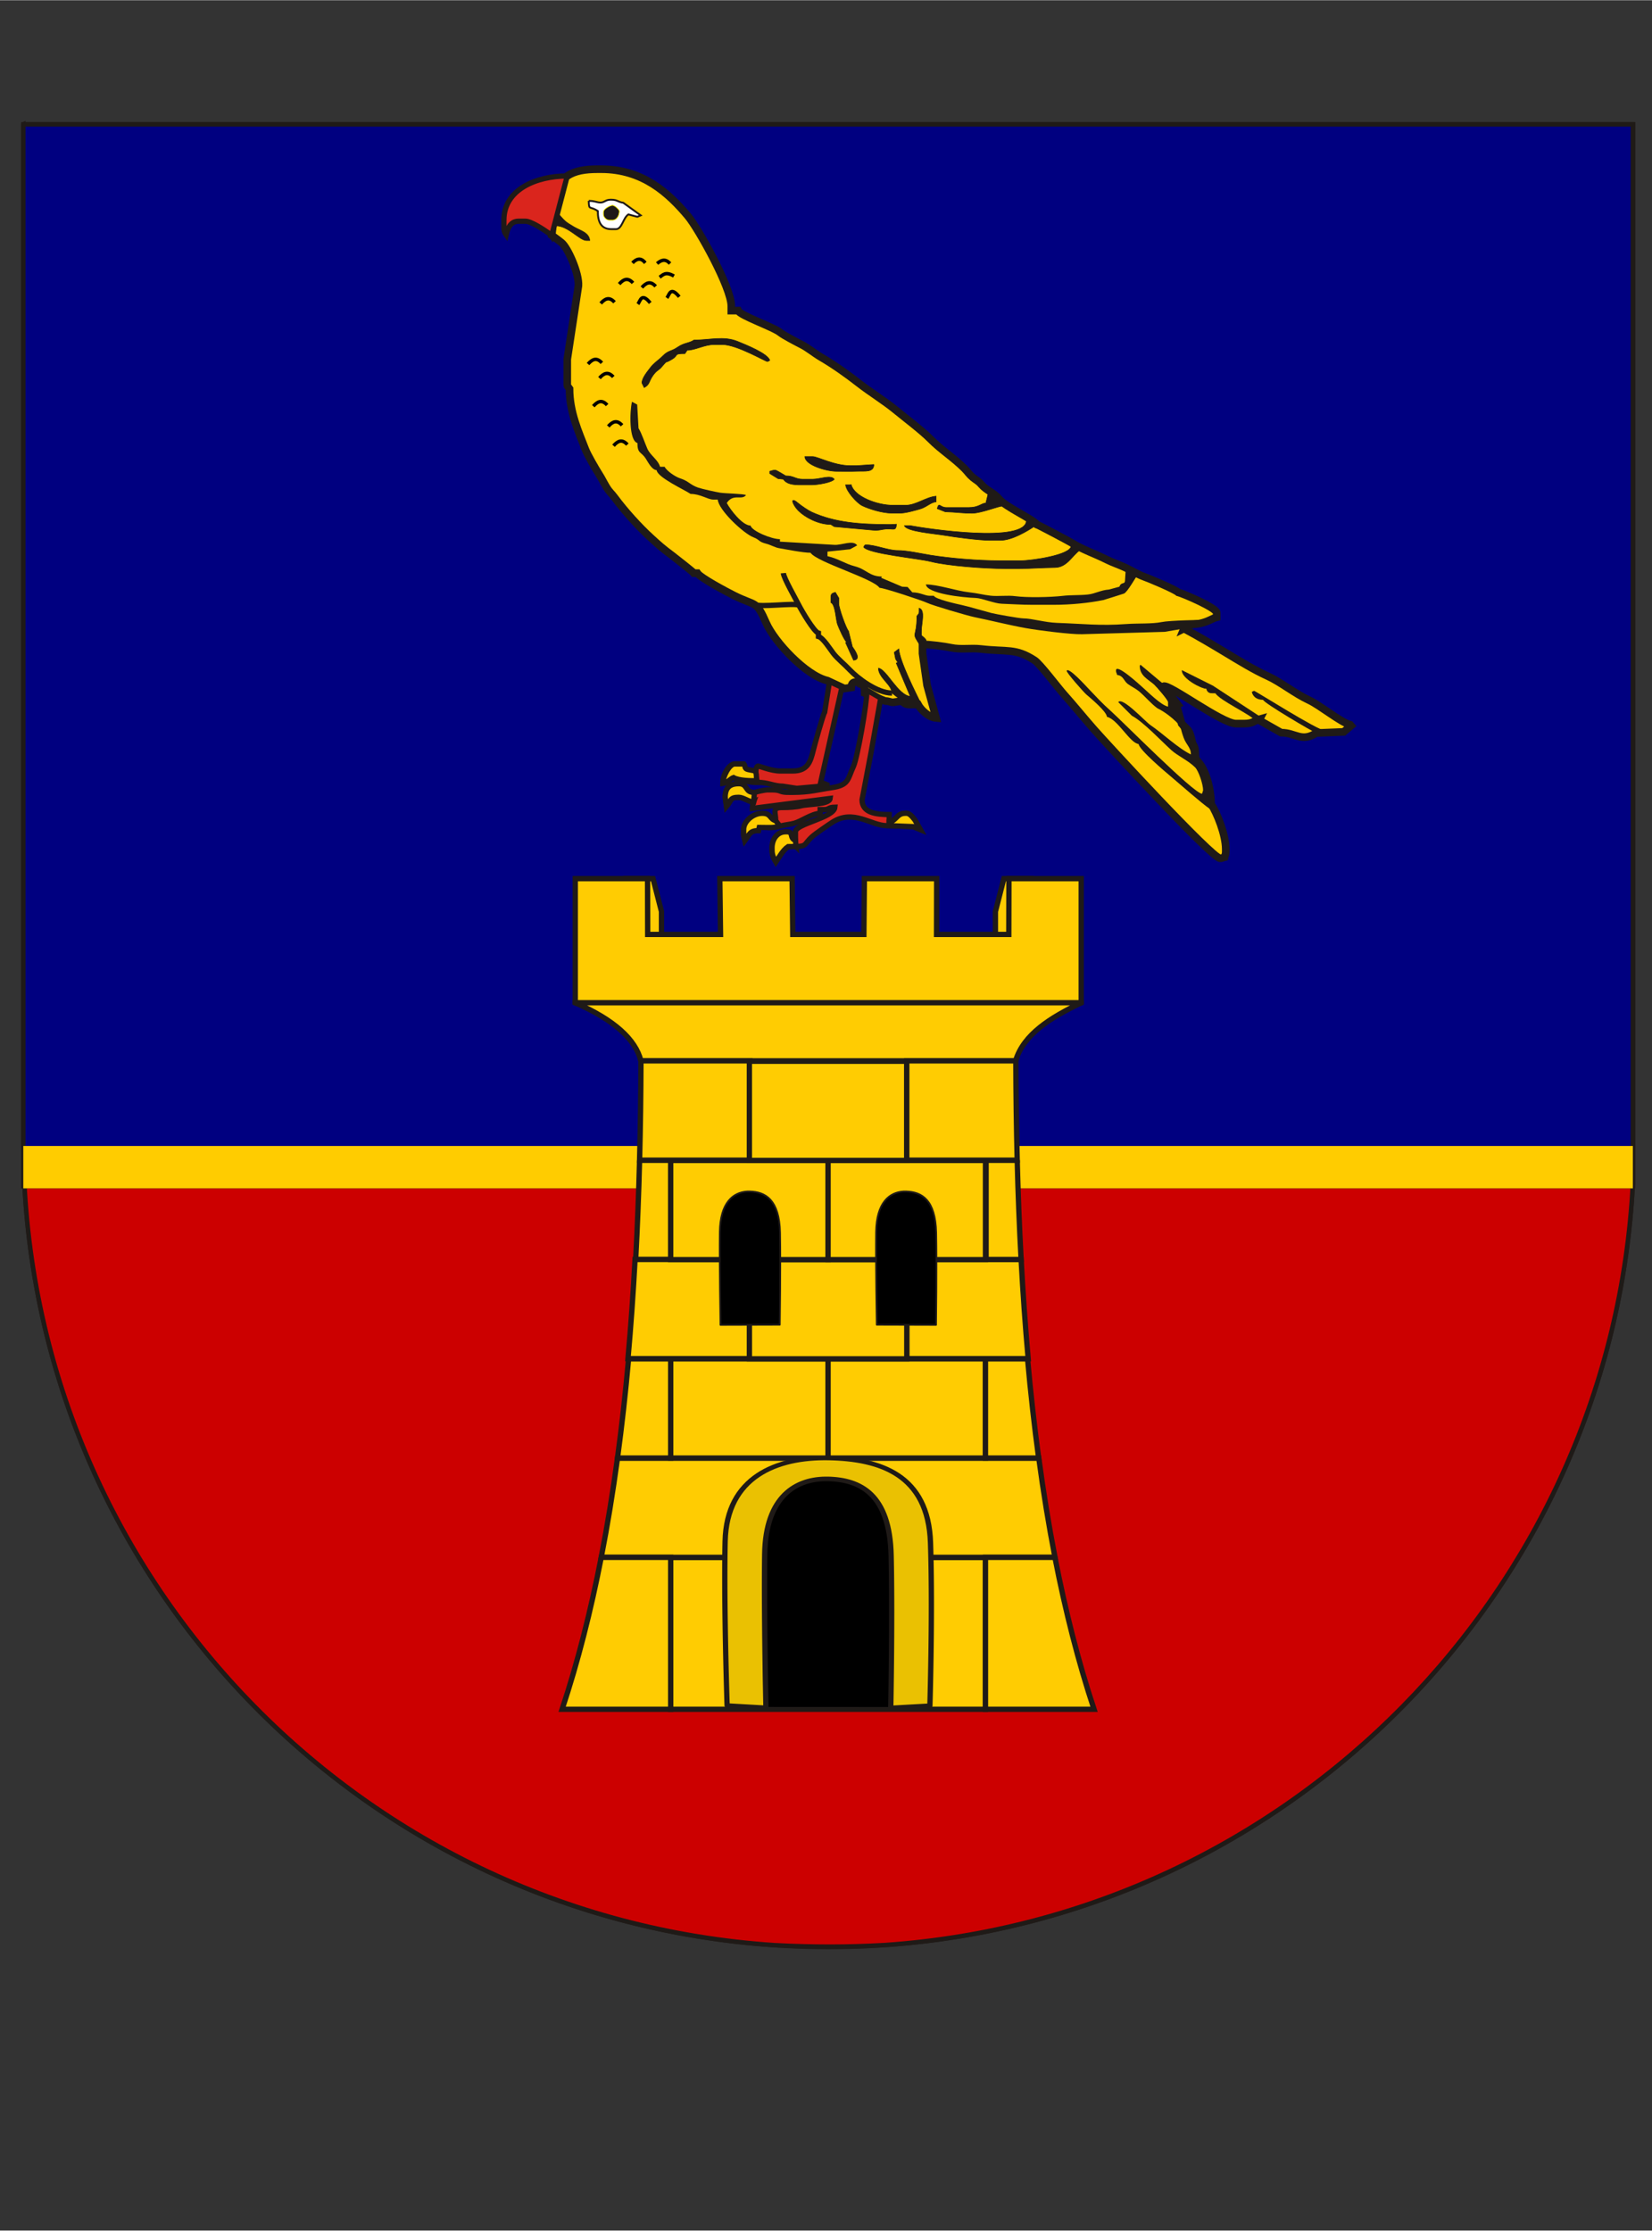 <?xml version="1.0" encoding="UTF-8"?>
<!DOCTYPE svg PUBLIC "-//W3C//DTD SVG 1.1//EN" "http://www.w3.org/Graphics/SVG/1.1/DTD/svg11.dtd">
<!-- Creator: CorelDRAW -->
<svg xmlns="http://www.w3.org/2000/svg" xml:space="preserve" width="2598px" height="3508px" shape-rendering="geometricPrecision" text-rendering="geometricPrecision" image-rendering="optimizeQuality" fill-rule="evenodd" clip-rule="evenodd"
viewBox="0 0 2598 3507.3"
 xmlns:xlink="http://www.w3.org/1999/xlink">
 <rect x="0" y="0" width="2598" height="3507.3" fill="#333333" stroke="none"/>
 <g id="Ebene_x0020_1">
  <path fill="green" stroke="#1F1A17" stroke-width="6.999" d="M36.648 195.244l2531.26 0 0 1665.13c-34.021,668.829 -586.917,1200.7 -1264.12,1201.06l-2.739 -0.018c-698.495,-1.117 -1264.4,-567.677 -1264.4,-1266.43l0 -1599.74z"/>
  <path fill="#CC0000" stroke="#1F1A17" stroke-width="6.999" d="M36.648 195.244l2531.26 0 0 1665.13c-32.544,639.786 -539.899,1154.18 -1176.66,1197.97 -29.248,1.644 -58.018,2.502 -86.125,2.502 -27.823,0 -56.687,-0.758 -86.349,-2.298 -660.112,-43.414 -1182.12,-592.47 -1182.12,-1263.57l0 -1599.74z"/>
  <polygon fill="navy" stroke="#1F1A17" stroke-width="6.999" points="36.648,195.244 2567.9,195.244 2567.9,1865.05 36.648,1865.05 "/>
  <line fill="none" stroke="#FFCC00" stroke-width="66.655" x1="36.648" y1="1835.05" x2="2567.9" y2= "1835.05" />
  <g id="_77885432">
   <g>
    <g>
     <rect id="_77694272" fill="#FFCC02" stroke="#1F1A17" stroke-width="8.331" x="1054.73" y="2448.66" width="495.083" height="238.917"/>
     <path id="_113480848" fill="#FFCC02" stroke="#1F1A17" stroke-width="8.331" d="M971.114 2292.51l662.515 0c7.222,53.586 15.669,105.69 25.483,156.15l-713.589 0c9.844,-50.46 18.33,-102.564 25.591,-156.15z"/>
     <path id="_111506976" fill="#FFCC02" stroke="#1F1A17" stroke-width="8.331" d="M1659.02 2448.66l-109.206 0 0 238.913 170.707 0c-24.721,-74.519 -45.013,-154.411 -61.502,-238.913z"/>
     <path id="_111508920" fill="#FFCC02" stroke="#1F1A17" stroke-width="8.331" d="M945.528 2448.66l109.206 0 0 238.913 -170.707 0c24.721,-74.519 45.013,-154.411 61.502,-238.913z"/>
    </g>
    <g>
     <rect id="_77707616" fill="#FFCC02" stroke="#1F1A17" stroke-width="8.331" x="1054.73" y="2136.51" width="247.54" height="155.998"/>
     <rect id="_116585080" fill="#FFCC02" stroke="#1F1A17" stroke-width="8.331" x="1302.27" y="2136.51" width="247.54" height="155.998"/>
    </g>
    <path id="_111507048" fill="#FFCC02" stroke="#1F1A17" stroke-width="8.331" d="M988.553 2136.51l66.18 0 0 155.998 -83.621 0c6.873,-50.719 12.653,-102.758 17.441,-155.998z"/>
    <path id="_111531600" fill="#FFCC02" stroke="#1F1A17" stroke-width="8.331" d="M1615.99 2136.51l-66.18 0 0 155.998 83.621 0c-6.873,-50.719 -12.653,-102.758 -17.441,-155.998z"/>
    <g>
     <polygon id="_116552064" fill="#FFCC02" stroke="#1F1A17" stroke-width="8.331" points="984.066,1381.34 1027.01,1381.34 1040.28,1433.12 1040.28,1484.91 984.066,1495.56 "/>
     <polygon id="_116557752" fill="#FFCC02" stroke="#1F1A17" stroke-width="8.331" points="1578.72,1381.34 1621.66,1381.34 1621.66,1495.56 1565.45,1484.91 1565.45,1433.12 "/>
     <polygon id="_113457320" fill="#FFCC02" stroke="#1F1A17" stroke-width="8.331" points="904.686,1381.34 1018.36,1381.34 1018.58,1469.07 1133.15,1469.07 1132.02,1381.34 1245.7,1381.34 1246.72,1469.07 1358.57,1469.07 1359.36,1381.34 1473.03,1381.34 1472.87,1469.07 1586.47,1469.07 1586.7,1381.34 1700.37,1381.34 1700.37,1576.61 1699.14,1577.2 906.038,1577.2 904.686,1576.6 "/>
     <path id="_113455976" fill="#FFCC02" stroke="#1F1A17" stroke-width="8.331" d="M904.686 1576.49l795.68 0 0 0.113c-47.949,23.09 -90.488,49.113 -103.269,91.283l-589.135 0c-8.494,-33.553 -41.419,-64.165 -103.275,-91.288l0 -0.109z"/>
     <path id="_77690168" fill="#FFCC02" stroke="#1F1A17" stroke-width="8.331" d="M1005.83 1824.05l48.899 0 0 156.155 -55.039 0c2.768,-51.184 4.786,-103.268 6.14,-156.155z"/>
     <path id="_77705504" fill="#FFCC02" stroke="#1F1A17" stroke-width="8.331" d="M1007.96 1667.89l171.527 0 0 156.159 -173.654 0c1.313,-51.303 2.01,-103.348 2.154,-156.055l-0.027 -0.104z"/>
     <path id="_116557056" fill="#FFCC02" stroke="#1F1A17" stroke-width="8.331" d="M1605.84 1980.2l-179.793 0 0 155.998 190.908 0c-4.576,-50.947 -8.247,-102.988 -11.115,-155.998z"/>
     <rect id="_77690480" fill="#FFCC02" stroke="#1F1A17" stroke-width="8.331" x="1178.5" y="1980.51" width="247.54" height="155.998"/>
     <path id="_77690024" fill="#FFCC02" stroke="#1F1A17" stroke-width="8.331" d="M998.71 1980.2l179.793 0 0 155.998 -190.908 0c4.576,-50.947 8.247,-102.988 11.115,-155.998z"/>
     <g>
      <rect id="_117580376" fill="#FFCC02" stroke="#1F1A17" stroke-width="8.331" x="1054.73" y="1824.52" width="247.54" height="155.998"/>
      <rect id="_77707376" fill="#FFCC02" stroke="#1F1A17" stroke-width="8.331" x="1302.27" y="1824.52" width="247.54" height="155.998"/>
     </g>
     <rect id="_111506808" fill="#FFCC02" stroke="#1F1A17" stroke-width="8.331" x="1178.5" y="1668.52" width="247.54" height="155.998"/>
     <path id="_77689472" fill="#FFCC02" stroke="#1F1A17" stroke-width="8.331" d="M1599.7 1824.05l-48.899 0 0 156.155 55.039 0c-2.768,-51.184 -4.786,-103.268 -6.14,-156.155z"/>
     <path id="_116557032" fill="#FFCC02" stroke="#1F1A17" stroke-width="8.331" d="M1597.57 1667.89l-171.527 0 0 156.159 173.654 0c-1.313,-51.303 -2.01,-103.348 -2.154,-156.055l0.027 -0.104z"/>
    </g>
   </g>
   <g>
    <path id="_77883392" fill="black" stroke="#1F1A17" stroke-width="2.733" stroke-linecap="round" stroke-linejoin="round" d="M1175.17 1873.33c-22.125,1.256 -42.538,17.405 -43.136,63.777 -0.637,49.48 1.052,146.012 1.052,146.012l93.209 -0.27c0,0 1.455,-92.179 0.418,-144.575 -1.034,-52.418 -23.369,-64.22 -47.129,-64.941 -1.483,-0.047 -2.942,-0.083 -4.414,-0.004z"/>
    <path id="_77883320" fill="black" stroke="#1F1A17" stroke-width="2.733" stroke-linecap="round" stroke-linejoin="round" d="M1420.91 1873.33c-22.123,1.256 -42.534,17.405 -43.133,63.777 -0.637,49.48 1.052,145.745 1.052,145.745l93.206 0.267c0,0 1.246,-92.45 0.213,-144.846 -1.037,-52.418 -23.16,-64.22 -46.92,-64.941 -1.487,-0.047 -2.945,-0.083 -4.418,-0.004z"/>
    <g>
     <path id="_77882528" fill="#EAC102" d="M1302.79 2292.55c-81.252,-1.469 -160.249,29.564 -162.427,130.87 -2.183,101.353 3.109,258.188 3.109,258.188l61.443 3.503c-0.391,-15.922 -2.117,-149.991 -0.875,-231.36 0.334,-21.853 0.548,-39.898 6.045,-54.687 2.748,-7.394 6.182,-14.006 9.956,-19.824 3.774,-5.821 5.844,-10.915 10.463,-15.284 4.615,-4.369 8.164,-7.942 13.446,-10.981 5.281,-3.051 9.543,-5.554 15.313,-7.404 11.539,-3.707 33.111,-8.521 45.526,-8.207 12.417,0.316 29.7,5.311 41.06,8.924 5.678,1.803 9.015,4.232 14.194,7.163 5.175,2.929 7.134,6.252 11.644,10.505 4.515,4.255 9.256,9.262 12.944,15.051 3.692,5.777 6.935,12.544 9.647,20.058 5.423,15.031 4.962,33.688 5.858,56.837 3.341,86.196 -0.301,214.453 -0.62,229.449l62.899 -3.504c0,0 4.479,-148.714 0.934,-256.036 -3.544,-107.362 -79.311,-131.792 -160.56,-133.26z"/>
     <path id="_778825281" fill="#1F1A17" fill-rule="nonzero" d="M1144.51 2423.47l-8.299 -0.109 0 0 0.427 -9.441 0.88 -9.036 1.303 -8.638 1.726 -8.262 2.141 -7.891 2.538 -7.512 2.906 -7.143 3.291 -6.794 3.635 -6.423 3.978 -6.075 4.323 -5.744 4.623 -5.383 4.91 -5.053 5.214 -4.731 5.475 -4.404 5.736 -4.082 5.951 -3.767 6.186 -3.458 6.389 -3.159 6.581 -2.865 6.757 -2.591 6.921 -2.297 7.054 -2.038 7.191 -1.771 7.297 -1.527 7.421 -1.273 7.483 -1.042 7.583 -0.803 7.617 -0.585 7.688 -0.36 7.711 -0.156 7.723 0.041 -0.163 6.892 -7.494 -0.041 -7.452 0.156 -7.395 0.36 -7.357 0.559 -7.257 0.777 -7.191 0.987 -7.064 1.219 -6.971 1.444 -6.832 1.691 -6.697 1.93 -6.529 2.191 -6.367 2.428 -6.189 2.702 -5.999 2.97 -5.796 3.243 -5.592 3.524 -5.346 3.811 -5.116 4.106 -4.857 4.407 -4.617 4.73 -4.33 5.057 -4.03 5.366 -3.749 5.723 -3.439 6.071 -3.098 6.416 -2.776 6.791 -2.408 7.162 -2.042 7.539 -1.663 7.936 -1.269 8.343 -0.847 8.739 -0.427 9.144 0 0zm-8.299 -0.109l8.299 0.109 -0.008 0.177 -0.02 0.175 -0.03 0.172 -0.039 0.169 -0.05 0.167 -0.059 0.162 -0.068 0.159 -0.078 0.156 -0.085 0.151 -0.094 0.148 -0.103 0.143 -0.111 0.138 -0.118 0.133 -0.125 0.129 -0.133 0.124 -0.139 0.118 -0.146 0.112 -0.152 0.106 -0.159 0.099 -0.164 0.094 -0.17 0.087 -0.176 0.08 -0.179 0.074 -0.185 0.066 -0.19 0.06 -0.194 0.051 -0.197 0.044 -0.202 0.037 -0.204 0.027 -0.209 0.02 -0.21 0.011 -0.214 0.001 -0.214 -0.007 -0.21 -0.017 -0.207 -0.025 -0.204 -0.032 -0.2 -0.041 -0.196 -0.05 -0.192 -0.057 -0.187 -0.064 -0.183 -0.072 -0.177 -0.078 -0.172 -0.085 -0.167 -0.092 -0.161 -0.098 -0.155 -0.105 -0.149 -0.11 -0.142 -0.116 -0.136 -0.122 -0.128 -0.126 -0.12 -0.132 -0.113 -0.137 -0.105 -0.141 -0.098 -0.146 -0.089 -0.15 -0.08 -0.154 -0.071 -0.157 -0.063 -0.161 -0.053 -0.164 -0.044 -0.168 -0.033 -0.17 -0.022 -0.174 -0.013 -0.175 -0.002 -0.177zm7.535 254.796l-0.553 6.892 -3.873 -3.351 -0.015 -0.466 -0.044 -1.332 -0.07 -2.175 -0.094 -2.976 -0.116 -3.74 -0.135 -4.465 -0.152 -5.15 -0.167 -5.797 -0.179 -6.419 -0.189 -6.974 -0.197 -7.505 -0.202 -7.996 -0.204 -8.447 -0.205 -8.876 -0.204 -9.236 -0.2 -9.572 -0.194 -9.869 -0.184 -10.142 -0.174 -10.346 -0.159 -10.527 -0.145 -10.681 -0.126 -10.77 -0.105 -10.849 -0.084 -10.858 -0.058 -10.858 -0.031 -10.792 0 -10.7 0.031 -10.569 0.066 -10.413 0.103 -10.205 0.142 -9.957 0.183 -9.672 8.299 0.109 -0.183 9.643 -0.142 9.931 -0.103 10.177 -0.066 10.387 -0.031 10.569 0 10.7 0.031 10.792 0.058 10.832 0.084 10.858 0.105 10.821 0.126 10.77 0.145 10.655 0.159 10.527 0.174 10.346 0.184 10.113 0.194 9.869 0.2 9.572 0.204 9.236 0.205 8.85 0.204 8.447 0.202 7.996 0.197 7.505 0.189 6.974 0.179 6.391 0.167 5.797 0.152 5.15 0.135 4.465 0.116 3.74 0.094 2.976 0.07 2.175 0.044 1.332 0.015 0.44 -3.873 -3.351zm-4.426 3.54l8.299 -0.189 0 0.177 -0.009 0.176 -0.021 0.172 -0.031 0.171 -0.041 0.168 -0.051 0.164 -0.059 0.162 -0.07 0.158 -0.078 0.155 -0.087 0.15 -0.094 0.146 -0.104 0.143 -0.111 0.138 -0.119 0.132 -0.126 0.129 -0.133 0.123 -0.141 0.117 -0.146 0.112 -0.154 0.105 -0.159 0.1 -0.165 0.093 -0.171 0.087 -0.176 0.08 -0.182 0.073 -0.187 0.065 -0.191 0.059 -0.195 0.051 -0.2 0.044 -0.203 0.034 -0.207 0.027 -0.21 0.018 -0.214 0.009 -0.214 0 -0.211 -0.008 -0.208 -0.017 -0.205 -0.026 -0.202 -0.034 -0.198 -0.043 -0.195 -0.05 -0.19 -0.057 -0.187 -0.065 -0.181 -0.072 -0.177 -0.079 -0.171 -0.086 -0.165 -0.092 -0.161 -0.099 -0.154 -0.105 -0.149 -0.11 -0.141 -0.117 -0.135 -0.122 -0.128 -0.128 -0.12 -0.132 -0.112 -0.138 -0.105 -0.142 -0.097 -0.146 -0.087 -0.151 -0.08 -0.155 -0.07 -0.158 -0.061 -0.162 -0.052 -0.167 -0.043 -0.169 -0.032 -0.171 -0.021 -0.175 -0.012 -0.177zm69.742 3.341l-4.426 3.513 -61.443 -3.503 0.553 -6.892 61.443 3.503 3.873 3.379zm-4.426 3.513l0.553 -6.892 0.213 0.017 0.21 0.025 0.205 0.033 0.202 0.041 0.198 0.05 0.192 0.058 0.189 0.065 0.183 0.072 0.178 0.079 0.172 0.086 0.168 0.092 0.161 0.099 0.156 0.105 0.148 0.111 0.143 0.117 0.135 0.123 0.128 0.126 0.12 0.132 0.113 0.137 0.104 0.142 0.097 0.146 0.089 0.15 0.08 0.154 0.071 0.157 0.061 0.161 0.052 0.164 0.044 0.167 0.033 0.169 0.022 0.171 0.013 0.175 0.001 0.176 -0.008 0.177 -0.02 0.177 -0.03 0.174 -0.04 0.171 -0.051 0.168 -0.059 0.164 -0.07 0.161 -0.078 0.156 -0.086 0.152 -0.096 0.148 -0.104 0.144 -0.111 0.138 -0.119 0.135 -0.126 0.129 -0.133 0.123 -0.141 0.118 -0.148 0.112 -0.154 0.106 -0.159 0.099 -0.164 0.094 -0.171 0.086 -0.175 0.08 -0.181 0.073 -0.185 0.066 -0.189 0.059 -0.194 0.052 -0.197 0.043 -0.201 0.037 -0.203 0.027 -0.207 0.019 -0.21 0.011 -0.211 0.001 -0.214 -0.007zm-4.748 -234.846l8.299 0.08 0 0 -0.107 7.764 -0.092 8.055 -0.076 8.288 -0.06 8.516 -0.046 8.687 -0.033 8.852 -0.02 8.974 -0.008 9.063 0.004 9.121 0.013 9.149 0.022 9.145 0.032 9.11 0.039 9.03 0.047 8.945 0.052 8.815 0.059 8.655 0.063 8.464 0.067 8.242 0.071 7.986 0.073 7.687 0.074 7.383 0.076 7.036 0.074 6.657 0.076 6.245 0.073 5.804 0.071 5.331 0.067 4.812 0.064 4.29 0.059 3.722 0.054 3.125 0.047 2.48 0.04 1.821 -8.299 0.135 -0.04 -1.847 -0.047 -2.508 -0.054 -3.125 -0.059 -3.722 -0.064 -4.29 -0.067 -4.838 -0.071 -5.331 -0.073 -5.804 -0.076 -6.245 -0.074 -6.657 -0.076 -7.036 -0.074 -7.383 -0.073 -7.715 -0.071 -7.986 -0.067 -8.242 -0.063 -8.464 -0.059 -8.655 -0.052 -8.815 -0.047 -8.945 -0.039 -9.056 -0.032 -9.11 -0.022 -9.145 -0.013 -9.149 -0.004 -9.121 0.008 -9.063 0.02 -8.974 0.033 -8.852 0.046 -8.713 0.06 -8.516 0.076 -8.316 0.092 -8.055 0.107 -7.79 0 0zm8.299 0.08l-8.299 -0.08 0.008 -0.177 0.018 -0.175 0.03 -0.172 0.038 -0.169 0.05 -0.167 0.058 -0.163 0.067 -0.159 0.077 -0.156 0.085 -0.151 0.094 -0.148 0.102 -0.144 0.11 -0.138 0.118 -0.135 0.124 -0.129 0.132 -0.124 0.139 -0.118 0.146 -0.112 0.152 -0.107 0.157 -0.1 0.164 -0.094 0.17 -0.089 0.175 -0.081 0.181 -0.074 0.184 -0.067 0.19 -0.059 0.192 -0.053 0.198 -0.044 0.201 -0.037 0.205 -0.028 0.208 -0.02 0.21 -0.012 0.214 -0.002 0.214 0.006 0.21 0.015 0.207 0.025 0.204 0.032 0.201 0.04 0.196 0.048 0.191 0.057 0.188 0.063 0.183 0.071 0.178 0.078 0.172 0.085 0.167 0.091 0.162 0.098 0.155 0.104 0.15 0.11 0.142 0.116 0.136 0.12 0.129 0.126 0.122 0.131 0.113 0.137 0.106 0.141 0.098 0.145 0.09 0.15 0.08 0.154 0.073 0.157 0.063 0.161 0.053 0.164 0.045 0.167 0.034 0.17 0.024 0.174 0.013 0.175 0.004 0.177zm-2.075 -55.74l7.94 2.026 0 0 -0.466 1.329 -0.455 1.347 -0.425 1.367 -0.397 1.399 -0.37 1.419 -0.344 1.438 -0.318 1.46 -0.312 1.478 -0.273 1.51 -0.266 1.533 -0.228 1.552 -0.226 1.571 -0.205 1.593 -0.188 1.613 -0.154 1.646 -0.155 1.667 -0.139 1.689 -0.125 1.708 -0.112 1.73 -0.099 1.764 -0.089 1.773 -0.079 1.807 -0.07 1.827 -0.06 1.849 -0.054 1.871 -0.047 1.893 -0.043 1.927 -0.039 1.936 -0.034 1.971 -0.033 1.993 -0.032 2.016 -0.031 2.037 -8.299 -0.08 0.031 -2.037 0.032 -2.016 0.033 -1.993 0.034 -1.971 0.039 -1.964 0.043 -1.927 0.047 -1.919 0.054 -1.899 0.06 -1.875 0.07 -1.855 0.079 -1.833 0.089 -1.827 0.099 -1.79 0.112 -1.784 0.125 -1.762 0.139 -1.743 0.155 -1.722 0.187 -1.701 0.188 -1.693 0.205 -1.673 0.226 -1.653 0.261 -1.632 0.266 -1.613 0.303 -1.593 0.312 -1.587 0.351 -1.566 0.377 -1.547 0.403 -1.528 0.43 -1.508 0.456 -1.502 0.488 -1.482 0.533 -1.463 0 0zm7.94 2.026l-7.94 -2.026 0.068 -0.169 0.077 -0.163 0.086 -0.158 0.096 -0.154 0.103 -0.149 0.112 -0.143 0.119 -0.137 0.126 -0.131 0.133 -0.126 0.141 -0.119 0.146 -0.115 0.152 -0.107 0.159 -0.1 0.164 -0.094 0.169 -0.089 0.174 -0.08 0.178 -0.074 0.183 -0.066 0.185 -0.06 0.19 -0.052 0.192 -0.045 0.196 -0.037 0.198 -0.03 0.2 -0.021 0.203 -0.013 0.203 -0.005 0.204 0.004 0.207 0.012 0.205 0.021 0.207 0.03 0.207 0.039 0.205 0.047 0.203 0.057 0.196 0.064 0.191 0.072 0.184 0.078 0.178 0.086 0.172 0.092 0.165 0.099 0.158 0.105 0.151 0.111 0.144 0.117 0.137 0.122 0.13 0.126 0.122 0.132 0.113 0.136 0.106 0.141 0.097 0.145 0.09 0.148 0.08 0.151 0.071 0.155 0.064 0.158 0.053 0.161 0.045 0.162 0.035 0.165 0.025 0.167 0.015 0.168 0.006 0.169 -0.005 0.17 -0.014 0.171 -0.025 0.171 -0.037 0.171 -0.046 0.171 -0.058 0.171zm2.324 -22.473l7.324 3.271 0 0 -0.338 0.521 -0.351 0.538 -0.332 0.543 -0.329 0.535 -0.345 0.554 -0.325 0.556 -0.325 0.549 -0.337 0.567 -0.319 0.57 -0.315 0.564 -0.329 0.58 -0.311 0.586 -0.307 0.576 -0.321 0.581 -0.302 0.599 -0.299 0.603 -0.313 0.609 -0.293 0.599 -0.306 0.605 -0.286 0.621 -0.3 0.627 -0.281 0.619 -0.293 0.637 -0.273 0.627 -0.27 0.644 -0.282 0.637 -0.262 0.655 -0.275 0.645 -0.254 0.665 -0.268 0.654 -0.248 0.659 -0.26 0.677 -7.94 -2.026 0.26 -0.705 0.279 -0.713 0.268 -0.709 0.287 -0.691 0.275 -0.699 0.295 -0.681 0.282 -0.691 0.303 -0.672 0.306 -0.681 0.293 -0.662 0.312 -0.673 0.3 -0.653 0.319 -0.649 0.306 -0.659 0.326 -0.653 0.313 -0.635 0.332 -0.629 0.333 -0.627 0.321 -0.635 0.34 -0.631 0.344 -0.612 0.329 -0.608 0.348 -0.616 0.352 -0.599 0.337 -0.593 0.355 -0.603 0.358 -0.585 0.345 -0.58 0.363 -0.589 0.365 -0.569 0.351 -0.567 0.368 -0.575 0 0zm7.324 3.271l-7.324 -3.271 0.106 -0.155 0.113 -0.148 0.122 -0.142 0.13 -0.136 0.136 -0.129 0.143 -0.122 0.149 -0.116 0.155 -0.109 0.161 -0.103 0.167 -0.094 0.17 -0.087 0.176 -0.081 0.178 -0.073 0.183 -0.066 0.187 -0.059 0.19 -0.052 0.192 -0.044 0.195 -0.037 0.197 -0.028 0.198 -0.02 0.2 -0.013 0.201 -0.005 0.201 0.004 0.202 0.012 0.202 0.019 0.201 0.028 0.201 0.037 0.198 0.045 0.198 0.054 0.195 0.063 0.194 0.071 0.191 0.08 0.185 0.089 0.178 0.094 0.171 0.1 0.163 0.107 0.155 0.113 0.148 0.118 0.139 0.124 0.131 0.129 0.123 0.133 0.115 0.138 0.105 0.142 0.098 0.145 0.089 0.149 0.079 0.152 0.072 0.155 0.061 0.157 0.053 0.161 0.044 0.162 0.034 0.163 0.025 0.165 0.015 0.165 0.006 0.167 -0.004 0.168 -0.014 0.168 -0.024 0.168 -0.034 0.167 -0.044 0.167 -0.054 0.165 -0.065 0.164 -0.076 0.163 -0.085 0.161 -0.097 0.158zm3.676 -19.191l6.249 4.542 0 0 -0.377 0.358 -0.347 0.361 -0.348 0.366 -0.338 0.371 -0.325 0.36 -0.313 0.393 -0.303 0.383 -0.311 0.387 -0.302 0.406 -0.293 0.41 -0.287 0.412 -0.296 0.433 -0.292 0.42 -0.27 0.44 -0.281 0.444 -0.295 0.45 -0.276 0.465 -0.274 0.457 -0.291 0.475 -0.274 0.478 -0.291 0.497 -0.293 0.501 -0.294 0.505 -0.296 0.51 -0.316 0.528 -0.306 0.517 -0.311 0.536 -0.333 0.553 -0.324 0.546 -0.348 0.548 -0.355 0.567 -0.365 0.57 -7.324 -3.271 0.334 -0.516 0.322 -0.513 0.315 -0.522 0.324 -0.517 0.3 -0.498 0.311 -0.51 0.306 -0.517 0.286 -0.5 0.296 -0.51 0.294 -0.505 0.293 -0.501 0.291 -0.497 0.305 -0.507 0.291 -0.501 0.307 -0.511 0.309 -0.494 0.295 -0.502 0.314 -0.498 0.334 -0.495 0.325 -0.503 0.329 -0.485 0.351 -0.495 0.359 -0.49 0.366 -0.487 0.377 -0.496 0.4 -0.491 0.412 -0.474 0.422 -0.497 0.435 -0.477 0.448 -0.475 0.477 -0.47 0.474 -0.466 0 0zm6.249 4.542l-6.249 -4.542 0.145 -0.131 0.15 -0.123 0.157 -0.115 0.162 -0.109 0.168 -0.099 0.171 -0.093 0.176 -0.085 0.181 -0.077 0.183 -0.07 0.188 -0.061 0.189 -0.054 0.192 -0.046 0.195 -0.038 0.196 -0.031 0.197 -0.022 0.198 -0.015 0.198 -0.007 0.2 0.001 0.2 0.008 0.198 0.017 0.198 0.025 0.196 0.033 0.196 0.04 0.192 0.048 0.191 0.057 0.188 0.065 0.185 0.073 0.182 0.08 0.177 0.089 0.175 0.098 0.169 0.105 0.164 0.113 0.157 0.12 0.149 0.125 0.138 0.13 0.13 0.135 0.12 0.139 0.112 0.143 0.102 0.146 0.093 0.149 0.084 0.152 0.074 0.156 0.065 0.157 0.056 0.159 0.046 0.162 0.037 0.163 0.027 0.164 0.019 0.164 0.008 0.165 -0.001 0.167 -0.011 0.165 -0.02 0.164 -0.03 0.165 -0.039 0.163 -0.05 0.162 -0.058 0.161 -0.068 0.158 -0.078 0.156 -0.087 0.155 -0.097 0.15 -0.107 0.148 -0.117 0.145 -0.126 0.139 -0.137 0.137zm7.945 -16.09l4.752 5.675 -0.017 0 -0.442 0.261 -0.414 0.248 -0.439 0.266 -0.414 0.269 -0.405 0.273 -0.399 0.276 -0.406 0.279 -0.386 0.269 -0.393 0.3 -0.391 0.276 -0.367 0.293 -0.397 0.311 -0.376 0.3 -0.372 0.306 -0.386 0.321 -0.366 0.312 -0.365 0.316 -0.38 0.334 -0.378 0.337 -0.378 0.328 -0.38 0.346 -0.378 0.363 -0.397 0.354 -0.381 0.358 -0.384 0.376 -0.403 0.38 -0.406 0.372 -0.41 0.39 -0.414 0.393 -0.418 0.398 -0.424 0.403 -0.43 0.407 -6.249 -4.542 0.43 -0.407 0.424 -0.403 0.418 -0.398 0.414 -0.393 0.41 -0.39 0.406 -0.398 0.403 -0.38 0.417 -0.376 0.414 -0.386 0.397 -0.38 0.411 -0.363 0.411 -0.374 0.411 -0.38 0.411 -0.365 0.413 -0.36 0.429 -0.371 0.432 -0.366 0.419 -0.35 0.436 -0.358 0.442 -0.354 0.427 -0.339 0.466 -0.347 0.455 -0.357 0.459 -0.326 0.483 -0.352 0.472 -0.333 0.496 -0.331 0.504 -0.325 0.511 -0.324 0.503 -0.32 0.547 -0.331 0.538 -0.313 -0.017 0zm4.735 5.675l-4.719 -5.675 0.178 -0.097 0.183 -0.089 0.187 -0.08 0.189 -0.071 0.191 -0.064 0.194 -0.054 0.196 -0.046 0.197 -0.039 0.2 -0.03 0.2 -0.022 0.2 -0.013 0.2 -0.006 0.2 0.002 0.2 0.011 0.198 0.018 0.197 0.026 0.195 0.033 0.192 0.041 0.191 0.05 0.188 0.057 0.184 0.064 0.181 0.072 0.178 0.079 0.172 0.086 0.169 0.094 0.163 0.1 0.158 0.109 0.152 0.115 0.145 0.123 0.141 0.13 0.132 0.137 0.126 0.143 0.117 0.149 0.106 0.151 0.097 0.155 0.086 0.157 0.076 0.159 0.066 0.161 0.056 0.163 0.046 0.164 0.037 0.164 0.026 0.167 0.017 0.165 0.007 0.167 -0.004 0.165 -0.012 0.165 -0.022 0.165 -0.031 0.163 -0.04 0.162 -0.051 0.161 -0.059 0.158 -0.067 0.156 -0.078 0.154 -0.086 0.15 -0.096 0.148 -0.104 0.143 -0.112 0.141 -0.122 0.136 -0.131 0.131 -0.138 0.126 -0.148 0.122 -0.156 0.116 -0.165 0.111 -0.172 0.104zm11.456 -13.459l2.995 6.434 0 0 -0.504 0.162 -0.464 0.165 -0.47 0.17 -0.465 0.159 -0.457 0.177 -0.466 0.181 -0.445 0.184 -0.438 0.174 -0.433 0.192 -0.445 0.182 -0.442 0.2 -0.42 0.202 -0.435 0.207 -0.431 0.196 -0.43 0.214 -0.443 0.217 -0.41 0.221 -0.44 0.223 -0.44 0.228 -0.424 0.23 -0.44 0.235 -0.442 0.25 -0.426 0.241 -0.461 0.246 -0.449 0.261 -0.465 0.265 -0.47 0.268 -0.456 0.257 -0.461 0.275 -0.482 0.278 -0.487 0.281 -0.492 0.285 -4.752 -5.675 0.492 -0.285 0.487 -0.281 0.482 -0.278 0.494 -0.275 0.489 -0.286 0.47 -0.268 0.465 -0.265 0.479 -0.261 0.461 -0.272 0.492 -0.269 0.475 -0.25 0.474 -0.261 0.488 -0.259 0.474 -0.254 0.474 -0.252 0.507 -0.247 0.476 -0.243 0.494 -0.242 0.497 -0.25 0.498 -0.233 0.52 -0.23 0.505 -0.226 0.511 -0.236 0.53 -0.218 0.537 -0.228 0.542 -0.213 0.533 -0.207 0.554 -0.205 0.562 -0.214 0.569 -0.196 0.594 -0.191 0.568 -0.19 0 0zm2.995 6.434l-2.995 -6.434 0.201 -0.06 0.203 -0.051 0.203 -0.041 0.204 -0.033 0.203 -0.024 0.204 -0.015 0.204 -0.007 0.202 0 0.202 0.009 0.2 0.018 0.198 0.026 0.196 0.033 0.194 0.04 0.191 0.05 0.188 0.056 0.184 0.064 0.179 0.07 0.176 0.078 0.172 0.085 0.167 0.091 0.162 0.098 0.156 0.105 0.15 0.111 0.144 0.118 0.137 0.124 0.131 0.13 0.123 0.136 0.116 0.142 0.107 0.146 0.099 0.154 0.092 0.158 0.081 0.164 0.072 0.168 0.061 0.168 0.05 0.169 0.04 0.169 0.03 0.17 0.018 0.169 0.009 0.169 -0.001 0.169 -0.012 0.168 -0.021 0.165 -0.031 0.165 -0.039 0.163 -0.05 0.161 -0.059 0.158 -0.067 0.156 -0.076 0.154 -0.085 0.149 -0.093 0.146 -0.103 0.143 -0.11 0.138 -0.118 0.135 -0.126 0.129 -0.133 0.125 -0.142 0.119 -0.149 0.115 -0.157 0.109 -0.163 0.102 -0.171 0.097 -0.177 0.089 -0.184 0.083 -0.191 0.076 -0.197 0.068zm44.142 -14.87l-0.227 6.892 0 0 -1.077 0 -1.142 0 -1.174 0.041 -1.248 0.07 -1.288 0.08 -1.324 0.119 -1.373 0.129 -1.419 0.163 -1.428 0.171 -1.466 0.204 -1.484 0.21 -1.501 0.24 -1.51 0.243 -1.535 0.272 -1.523 0.274 -1.541 0.299 -1.538 0.296 -1.533 0.322 -1.522 0.318 -1.51 0.339 -1.493 0.333 -1.471 0.353 -1.45 0.344 -1.422 0.348 -1.391 0.365 -1.357 0.351 -1.32 0.366 -1.277 0.352 -1.233 0.35 -1.186 0.347 -1.118 0.341 -1.06 0.338 -2.995 -6.434 1.16 -0.364 1.215 -0.37 1.249 -0.373 1.299 -0.378 1.343 -0.378 1.384 -0.366 1.423 -0.379 1.455 -0.365 1.488 -0.374 1.514 -0.37 1.538 -0.353 1.559 -0.361 1.574 -0.339 1.588 -0.344 1.597 -0.322 1.604 -0.325 1.605 -0.299 1.623 -0.3 1.599 -0.272 1.61 -0.272 1.598 -0.24 1.581 -0.236 1.565 -0.204 1.558 -0.2 1.516 -0.163 1.503 -0.155 1.487 -0.119 1.451 -0.106 1.411 -0.07 1.401 -0.041 1.338 -0.028 1.304 0.028 0 0zm-0.227 6.892l0.227 -6.892 0.214 0.009 0.21 0.018 0.207 0.027 0.203 0.034 0.2 0.044 0.195 0.051 0.191 0.059 0.187 0.065 0.182 0.073 0.176 0.08 0.171 0.087 0.165 0.093 0.159 0.1 0.154 0.105 0.146 0.112 0.141 0.117 0.133 0.123 0.126 0.129 0.119 0.132 0.111 0.138 0.104 0.143 0.094 0.146 0.087 0.15 0.078 0.155 0.07 0.158 0.059 0.162 0.051 0.164 0.041 0.168 0.031 0.171 0.021 0.172 0.009 0.176 0 0.177 -0.012 0.177 -0.021 0.175 -0.032 0.171 -0.043 0.169 -0.052 0.167 -0.061 0.162 -0.07 0.158 -0.08 0.155 -0.087 0.151 -0.097 0.146 -0.105 0.142 -0.112 0.138 -0.12 0.132 -0.128 0.128 -0.135 0.122 -0.141 0.117 -0.149 0.11 -0.154 0.105 -0.161 0.099 -0.165 0.092 -0.171 0.086 -0.177 0.079 -0.181 0.072 -0.187 0.065 -0.19 0.057 -0.195 0.05 -0.198 0.043 -0.202 0.034 -0.205 0.026 -0.208 0.017 -0.211 0.008 -0.214 0zm42.654 2.248l-2.962 6.46 0 0 -1.065 -0.342 -1.115 -0.35 -1.129 -0.341 -1.16 -0.36 -1.184 -0.364 -1.209 -0.354 -1.216 -0.367 -1.254 -0.368 -1.272 -0.353 -1.288 -0.366 -1.288 -0.35 -1.3 -0.358 -1.329 -0.339 -1.321 -0.347 -1.327 -0.326 -1.333 -0.318 -1.336 -0.321 -1.337 -0.296 -1.32 -0.299 -1.334 -0.273 -1.312 -0.257 -1.306 -0.256 -1.281 -0.227 -1.285 -0.208 -1.258 -0.191 -1.242 -0.184 -1.226 -0.15 -1.192 -0.129 -1.17 -0.118 -1.131 -0.083 -1.107 -0.068 -1.064 -0.044 0.227 -6.892 1.293 0.044 1.303 0.068 1.325 0.109 1.333 0.118 1.355 0.155 1.356 0.178 1.372 0.184 1.388 0.217 1.384 0.236 1.411 0.253 1.403 0.256 1.411 0.286 1.398 0.299 1.417 0.299 1.403 0.325 1.402 0.321 1.397 0.344 1.393 0.352 1.385 0.347 1.362 0.367 1.366 0.358 1.352 0.376 1.321 0.366 1.305 0.381 1.287 0.368 1.28 0.367 1.242 0.38 1.218 0.364 1.19 0.36 1.162 0.37 1.115 0.35 1.098 0.342 0 0zm-2.962 6.46l2.962 -6.46 0.198 0.067 0.191 0.074 0.185 0.083 0.178 0.089 0.171 0.096 0.165 0.102 0.157 0.109 0.15 0.113 0.143 0.119 0.135 0.124 0.128 0.129 0.119 0.135 0.111 0.138 0.103 0.142 0.094 0.146 0.086 0.15 0.077 0.152 0.068 0.156 0.06 0.159 0.05 0.161 0.041 0.163 0.032 0.165 0.022 0.167 0.012 0.168 0.002 0.169 -0.007 0.169 -0.019 0.17 -0.027 0.17 -0.039 0.17 -0.05 0.169 -0.06 0.169 -0.071 0.168 -0.081 0.164 -0.09 0.159 -0.099 0.154 -0.106 0.149 -0.116 0.143 -0.123 0.136 -0.13 0.131 -0.137 0.124 -0.143 0.119 -0.15 0.112 -0.156 0.105 -0.161 0.099 -0.167 0.092 -0.172 0.085 -0.176 0.079 -0.179 0.072 -0.184 0.064 -0.188 0.057 -0.191 0.05 -0.194 0.041 -0.196 0.034 -0.198 0.027 -0.201 0.018 -0.202 0.011 -0.203 0.002 -0.204 -0.007 -0.204 -0.014 -0.204 -0.024 -0.204 -0.032 -0.204 -0.041 -0.203 -0.05 -0.202 -0.059zm18.018 1.082l-4.686 5.704 0 0 -0.497 -0.287 -0.487 -0.283 -0.461 -0.268 -0.47 -0.265 -0.459 -0.274 -0.438 -0.259 -0.431 -0.255 -0.426 -0.252 -0.406 -0.249 -0.418 -0.233 -0.398 -0.243 -0.412 -0.226 -0.394 -0.236 -0.392 -0.22 -0.378 -0.202 -0.378 -0.227 -0.379 -0.196 -0.381 -0.207 -0.385 -0.203 -0.371 -0.187 -0.393 -0.183 -0.381 -0.191 -0.389 -0.176 -0.394 -0.187 -0.385 -0.169 -0.411 -0.165 -0.404 -0.162 -0.43 -0.172 -0.424 -0.155 -0.451 -0.151 -0.431 -0.161 -0.477 -0.144 2.962 -6.46 0.574 0.198 0.594 0.187 0.55 0.205 0.554 0.209 0.527 0.198 0.534 0.216 0.508 0.22 0.517 0.223 0.491 0.213 0.485 0.23 0.481 0.22 0.457 0.237 0.47 0.239 0.449 0.231 0.448 0.233 0.443 0.25 0.444 0.227 0.442 0.256 0.425 0.248 0.427 0.236 0.412 0.252 0.431 0.243 0.418 0.259 0.437 0.249 0.426 0.252 0.431 0.255 0.438 0.259 0.429 0.248 0.437 0.265 0.461 0.268 0.453 0.257 0.464 0.259 0 0zm-4.686 5.704l4.686 -5.704 0.174 0.104 0.165 0.11 0.157 0.116 0.149 0.12 0.139 0.126 0.131 0.131 0.123 0.135 0.115 0.139 0.105 0.144 0.097 0.146 0.086 0.15 0.079 0.154 0.07 0.156 0.059 0.158 0.052 0.161 0.041 0.162 0.032 0.163 0.024 0.165 0.013 0.165 0.004 0.167 -0.006 0.165 -0.015 0.167 -0.025 0.167 -0.035 0.165 -0.045 0.164 -0.054 0.163 -0.065 0.162 -0.074 0.159 -0.086 0.157 -0.094 0.156 -0.106 0.152 -0.116 0.149 -0.125 0.144 -0.132 0.137 -0.138 0.131 -0.146 0.123 -0.151 0.116 -0.157 0.11 -0.163 0.102 -0.168 0.094 -0.174 0.087 -0.176 0.08 -0.181 0.072 -0.185 0.065 -0.187 0.058 -0.191 0.05 -0.192 0.043 -0.195 0.035 -0.197 0.026 -0.198 0.019 -0.2 0.012 -0.2 0.004 -0.201 -0.005 -0.2 -0.013 -0.201 -0.021 -0.198 -0.028 -0.198 -0.038 -0.196 -0.046 -0.195 -0.053 -0.192 -0.063 -0.189 -0.071 -0.187 -0.079 -0.184 -0.087 -0.179 -0.097zm17.111 5.37l-6.249 4.568 0 0 -0.432 -0.423 -0.433 -0.431 -0.405 -0.399 -0.393 -0.394 -0.399 -0.402 -0.373 -0.384 -0.364 -0.379 -0.341 -0.374 -0.35 -0.37 -0.329 -0.352 -0.324 -0.347 -0.305 -0.328 -0.318 -0.338 -0.301 -0.307 -0.301 -0.331 -0.301 -0.299 -0.288 -0.295 -0.306 -0.292 -0.279 -0.274 -0.3 -0.27 -0.289 -0.268 -0.298 -0.262 -0.303 -0.261 -0.299 -0.243 -0.325 -0.255 -0.32 -0.25 -0.333 -0.235 -0.345 -0.231 -0.344 -0.243 -0.377 -0.24 -0.377 -0.224 -0.411 -0.235 4.686 -5.704 0.541 0.315 0.54 0.333 0.507 0.322 0.507 0.324 0.477 0.34 0.463 0.341 0.45 0.333 0.422 0.335 0.429 0.352 0.403 0.341 0.394 0.345 0.386 0.348 0.366 0.351 0.376 0.357 0.339 0.344 0.352 0.35 0.334 0.353 0.334 0.331 0.334 0.361 0.318 0.338 0.338 0.357 0.324 0.347 0.329 0.352 0.316 0.341 0.341 0.348 0.331 0.351 0.34 0.358 0.335 0.347 0.36 0.366 0.372 0.373 0.37 0.351 0.399 0.368 0 0zm-6.249 4.568l6.249 -4.568 0.137 0.137 0.128 0.141 0.118 0.144 0.109 0.148 0.098 0.151 0.087 0.154 0.079 0.157 0.068 0.158 0.06 0.161 0.05 0.163 0.039 0.163 0.031 0.165 0.021 0.165 0.011 0.165 0.001 0.167 -0.007 0.165 -0.018 0.165 -0.027 0.164 -0.037 0.163 -0.046 0.162 -0.054 0.161 -0.065 0.158 -0.074 0.156 -0.083 0.154 -0.093 0.15 -0.102 0.146 -0.111 0.144 -0.12 0.139 -0.13 0.135 -0.139 0.131 -0.148 0.126 -0.157 0.12 -0.164 0.115 -0.17 0.105 -0.174 0.098 -0.177 0.09 -0.183 0.081 -0.184 0.073 -0.189 0.066 -0.191 0.057 -0.194 0.05 -0.195 0.041 -0.197 0.033 -0.198 0.025 -0.2 0.018 -0.2 0.008 -0.2 0.001 -0.2 -0.006 -0.2 -0.014 -0.197 -0.022 -0.197 -0.031 -0.195 -0.038 -0.192 -0.046 -0.191 -0.053 -0.187 -0.061 -0.185 -0.07 -0.181 -0.077 -0.177 -0.085 -0.172 -0.092 -0.168 -0.1 -0.163 -0.107 -0.157 -0.115 -0.152 -0.123 -0.145 -0.131zm19.746 11.158l-7.355 3.217 0 0 -0.333 -0.514 -0.322 -0.495 -0.344 -0.504 -0.35 -0.487 -0.339 -0.495 -0.36 -0.491 -0.364 -0.485 -0.371 -0.482 -0.357 -0.477 -0.377 -0.471 -0.381 -0.483 -0.37 -0.463 -0.404 -0.458 -0.391 -0.469 -0.378 -0.45 -0.398 -0.445 -0.399 -0.44 -0.402 -0.449 -0.403 -0.446 -0.406 -0.427 -0.406 -0.437 -0.409 -0.431 -0.409 -0.427 -0.41 -0.423 -0.411 -0.405 -0.41 -0.414 -0.411 -0.423 -0.426 -0.406 -0.411 -0.4 -0.41 -0.397 -0.409 -0.391 -0.424 -0.389 6.249 -4.568 0.424 0.414 0.442 0.419 0.44 0.423 0.444 0.429 0.426 0.432 0.444 0.423 0.443 0.44 0.442 0.459 0.443 0.451 0.442 0.453 0.442 0.459 0.439 0.463 0.437 0.482 0.436 0.472 0.435 0.477 0.432 0.495 0.429 0.5 0.444 0.504 0.424 0.495 0.404 0.513 0.433 0.517 0.414 0.509 0.41 0.526 0.423 0.531 0.402 0.536 0.397 0.54 0.393 0.546 0.403 0.549 0.383 0.567 0.377 0.559 0.389 0.575 0.364 0.568 0 0zm-7.355 3.217l7.355 -3.217 0.094 0.159 0.084 0.161 0.074 0.163 0.063 0.165 0.053 0.165 0.041 0.167 0.033 0.168 0.021 0.168 0.012 0.168 0.002 0.167 -0.007 0.167 -0.017 0.167 -0.027 0.164 -0.035 0.163 -0.046 0.162 -0.054 0.159 -0.064 0.157 -0.072 0.155 -0.081 0.151 -0.091 0.149 -0.098 0.144 -0.107 0.141 -0.116 0.137 -0.124 0.133 -0.132 0.128 -0.141 0.123 -0.149 0.117 -0.156 0.112 -0.164 0.106 -0.171 0.099 -0.179 0.094 -0.187 0.086 -0.191 0.079 -0.195 0.07 -0.196 0.061 -0.198 0.052 -0.2 0.044 -0.201 0.035 -0.201 0.026 -0.202 0.019 -0.202 0.009 -0.201 0.002 -0.201 -0.007 -0.2 -0.014 -0.198 -0.021 -0.196 -0.031 -0.195 -0.038 -0.191 -0.045 -0.189 -0.053 -0.187 -0.06 -0.182 -0.067 -0.178 -0.076 -0.175 -0.081 -0.17 -0.09 -0.164 -0.096 -0.159 -0.103 -0.154 -0.11 -0.149 -0.117 -0.141 -0.124 -0.135 -0.13 -0.129 -0.136 -0.119 -0.143 -0.113 -0.149 -0.104 -0.155zm17.311 17.463l-7.973 1.972 0 0 -0.24 -0.688 -0.259 -0.671 -0.262 -0.68 -0.249 -0.674 -0.268 -0.672 -0.255 -0.652 -0.274 -0.662 -0.26 -0.655 -0.281 -0.653 -0.266 -0.634 -0.287 -0.628 -0.288 -0.638 -0.276 -0.633 -0.279 -0.614 -0.299 -0.624 -0.283 -0.603 -0.303 -0.612 -0.291 -0.608 -0.293 -0.589 -0.312 -0.598 -0.3 -0.577 -0.318 -0.586 -0.303 -0.568 -0.307 -0.576 -0.309 -0.556 -0.328 -0.566 -0.315 -0.546 -0.319 -0.541 -0.32 -0.547 -0.322 -0.529 -0.326 -0.524 -0.345 -0.53 7.355 -3.217 0.345 0.559 0.359 0.576 0.355 0.583 0.353 0.575 0.35 0.595 0.348 0.6 0.328 0.592 0.342 0.611 0.34 0.602 0.337 0.622 0.318 0.614 0.331 0.632 0.312 0.624 0.326 0.644 0.324 0.634 0.303 0.64 0.316 0.658 0.299 0.649 0.309 0.668 0.309 0.659 0.288 0.666 0.287 0.683 0.299 0.688 0.281 0.679 0.293 0.684 0.274 0.688 0.288 0.706 0.268 0.698 0.28 0.703 0.262 0.706 0.259 0.725 0.273 0.717 0 0zm-7.973 1.972l7.973 -1.972 0.056 0.171 0.045 0.172 0.034 0.172 0.024 0.171 0.013 0.171 0.002 0.17 -0.007 0.17 -0.018 0.168 -0.027 0.167 -0.037 0.164 -0.046 0.163 -0.057 0.159 -0.064 0.157 -0.073 0.155 -0.083 0.151 -0.091 0.148 -0.099 0.144 -0.107 0.139 -0.115 0.136 -0.124 0.131 -0.13 0.126 -0.139 0.122 -0.145 0.115 -0.152 0.111 -0.161 0.104 -0.167 0.098 -0.172 0.091 -0.179 0.085 -0.187 0.078 -0.191 0.07 -0.198 0.063 -0.203 0.056 -0.207 0.046 -0.207 0.038 -0.208 0.028 -0.207 0.019 -0.205 0.011 -0.205 0.002 -0.204 -0.006 -0.202 -0.014 -0.201 -0.024 -0.198 -0.031 -0.195 -0.038 -0.192 -0.046 -0.19 -0.054 -0.185 -0.06 -0.182 -0.068 -0.178 -0.076 -0.174 -0.083 -0.168 -0.089 -0.164 -0.097 -0.157 -0.102 -0.152 -0.109 -0.145 -0.116 -0.139 -0.12 -0.132 -0.126 -0.125 -0.133 -0.118 -0.138 -0.11 -0.144 -0.103 -0.149 -0.093 -0.155 -0.085 -0.159 -0.076 -0.164 -0.066 -0.169zm13.995 55.742l-8.299 0.217 0 0 -0.08 -2.172 -0.073 -2.13 -0.068 -2.119 -0.065 -2.078 -0.061 -2.054 -0.06 -2.028 -0.06 -2.003 -0.063 -1.977 -0.064 -1.94 -0.068 -1.927 -0.073 -1.888 -0.08 -1.865 -0.089 -1.841 -0.098 -1.815 -0.107 -1.778 -0.12 -1.754 -0.133 -1.73 -0.148 -1.709 -0.164 -1.683 -0.164 -1.646 -0.201 -1.637 -0.218 -1.6 -0.224 -1.565 -0.263 -1.555 -0.273 -1.519 -0.312 -1.496 -0.322 -1.475 -0.351 -1.438 -0.379 -1.431 -0.41 -1.393 -0.426 -1.362 -0.475 -1.352 7.973 -1.972 0.508 1.487 0.49 1.522 0.443 1.53 0.412 1.538 0.384 1.575 0.355 1.581 0.312 1.605 0.303 1.627 0.263 1.636 0.257 1.673 0.218 1.68 0.201 1.691 0.197 1.729 0.164 1.737 0.148 1.761 0.133 1.784 0.12 1.808 0.107 1.833 0.098 1.843 0.089 1.867 0.08 1.891 0.073 1.917 0.068 1.927 0.064 1.966 0.063 1.977 0.06 2.003 0.06 2.028 0.061 2.054 0.065 2.078 0.068 2.093 0.073 2.13 0.08 2.143 0 0zm-8.299 0.217l8.299 -0.217 0.001 0.177 -0.009 0.176 -0.02 0.172 -0.03 0.171 -0.04 0.168 -0.051 0.165 -0.059 0.162 -0.068 0.158 -0.077 0.155 -0.086 0.151 -0.094 0.146 -0.103 0.143 -0.111 0.138 -0.118 0.133 -0.125 0.129 -0.133 0.123 -0.139 0.118 -0.146 0.112 -0.154 0.106 -0.159 0.1 -0.164 0.094 -0.171 0.087 -0.176 0.081 -0.181 0.073 -0.187 0.067 -0.19 0.059 -0.196 0.051 -0.198 0.044 -0.203 0.037 -0.207 0.027 -0.21 0.019 -0.214 0.009 -0.214 0.001 -0.211 -0.008 -0.208 -0.017 -0.205 -0.025 -0.202 -0.033 -0.2 -0.041 -0.195 -0.05 -0.19 -0.057 -0.187 -0.064 -0.182 -0.072 -0.177 -0.078 -0.171 -0.085 -0.167 -0.092 -0.161 -0.098 -0.155 -0.105 -0.149 -0.11 -0.142 -0.116 -0.136 -0.122 -0.128 -0.128 -0.12 -0.132 -0.113 -0.137 -0.106 -0.142 -0.097 -0.145 -0.089 -0.151 -0.08 -0.155 -0.072 -0.158 -0.061 -0.162 -0.053 -0.165 -0.043 -0.169 -0.033 -0.171 -0.022 -0.175 -0.012 -0.177zm3.253 225.895l0.553 6.892 -4.426 -3.5 0.039 -1.747 0.057 -2.368 0.073 -2.975 0.086 -3.553 0.098 -4.091 0.109 -4.624 0.117 -5.117 0.123 -5.582 0.126 -6.019 0.13 -6.425 0.13 -6.791 0.13 -7.155 0.125 -7.479 0.12 -7.773 0.115 -8.024 0.105 -8.275 0.093 -8.484 0.083 -8.649 0.066 -8.815 0.051 -8.925 0.033 -9.033 0.012 -9.1 -0.009 -9.138 -0.034 -9.133 -0.059 -9.128 -0.087 -9.067 -0.117 -8.991 -0.148 -8.902 -0.182 -8.754 -0.217 -8.593 -0.254 -8.403 -0.293 -8.172 8.299 -0.217 0.293 8.226 0.254 8.432 0.217 8.619 0.182 8.782 0.148 8.902 0.117 9.017 0.087 9.095 0.059 9.128 0.034 9.159 0.009 9.138 -0.012 9.1 -0.033 9.033 -0.051 8.951 -0.066 8.815 -0.083 8.677 -0.093 8.484 -0.105 8.275 -0.115 8.05 -0.12 7.773 -0.125 7.479 -0.13 7.155 -0.13 6.82 -0.13 6.425 -0.126 6.019 -0.123 5.582 -0.117 5.117 -0.109 4.624 -0.098 4.117 -0.086 3.553 -0.073 2.975 -0.057 2.368 -0.039 1.721 -4.426 -3.5zm-3.873 3.392l8.299 0.109 -0.008 0.177 -0.02 0.175 -0.03 0.172 -0.039 0.169 -0.05 0.167 -0.059 0.162 -0.068 0.159 -0.077 0.156 -0.086 0.151 -0.094 0.148 -0.103 0.143 -0.111 0.138 -0.118 0.133 -0.125 0.129 -0.133 0.124 -0.139 0.118 -0.146 0.112 -0.152 0.106 -0.159 0.099 -0.164 0.094 -0.17 0.087 -0.176 0.08 -0.179 0.074 -0.185 0.066 -0.19 0.06 -0.194 0.051 -0.197 0.044 -0.202 0.037 -0.204 0.027 -0.209 0.02 -0.21 0.011 -0.214 0.001 -0.214 -0.007 -0.21 -0.017 -0.207 -0.025 -0.204 -0.032 -0.2 -0.041 -0.196 -0.05 -0.192 -0.057 -0.187 -0.064 -0.183 -0.072 -0.177 -0.078 -0.172 -0.085 -0.167 -0.092 -0.161 -0.098 -0.155 -0.105 -0.149 -0.11 -0.142 -0.116 -0.136 -0.122 -0.128 -0.126 -0.12 -0.132 -0.113 -0.137 -0.105 -0.141 -0.098 -0.146 -0.089 -0.15 -0.08 -0.154 -0.071 -0.157 -0.063 -0.161 -0.053 -0.164 -0.044 -0.168 -0.033 -0.17 -0.022 -0.174 -0.013 -0.175 -0.002 -0.177zm71.198 -3.368l-3.873 3.364 -62.899 3.504 -0.553 -6.892 62.899 -3.504 4.426 3.527zm-3.873 3.364l-0.553 -6.892 0.214 -0.007 0.211 0.001 0.21 0.011 0.207 0.019 0.203 0.027 0.201 0.037 0.197 0.043 0.194 0.052 0.189 0.059 0.185 0.066 0.181 0.073 0.175 0.08 0.171 0.086 0.164 0.094 0.159 0.099 0.154 0.106 0.148 0.112 0.141 0.118 0.133 0.123 0.126 0.129 0.119 0.135 0.111 0.138 0.104 0.144 0.096 0.148 0.086 0.152 0.078 0.156 0.07 0.161 0.059 0.164 0.051 0.168 0.04 0.171 0.03 0.174 0.02 0.177 0.008 0.177 -0.001 0.176 -0.013 0.175 -0.022 0.171 -0.033 0.169 -0.044 0.167 -0.052 0.164 -0.061 0.161 -0.071 0.157 -0.08 0.154 -0.089 0.15 -0.097 0.146 -0.104 0.142 -0.113 0.137 -0.12 0.132 -0.128 0.128 -0.135 0.122 -0.143 0.117 -0.148 0.111 -0.156 0.105 -0.161 0.099 -0.168 0.092 -0.172 0.086 -0.178 0.079 -0.183 0.072 -0.189 0.065 -0.192 0.058 -0.198 0.05 -0.202 0.041 -0.205 0.033 -0.21 0.025 -0.213 0.017zm-3.492 -259.388l8.299 -0.189 0 0 0.309 10.204 0.265 10.398 0.222 10.557 0.182 10.71 0.144 10.812 0.109 10.881 0.074 10.901 0.045 10.913 0.015 10.864 -0.011 10.793 -0.035 10.687 -0.057 10.561 -0.077 10.372 -0.093 10.176 -0.109 9.918 -0.122 9.637 -0.131 9.336 -0.141 8.974 -0.145 8.59 -0.149 8.172 -0.15 7.731 -0.15 7.23 -0.145 6.705 -0.141 6.148 -0.132 5.568 -0.123 4.927 -0.11 4.265 -0.094 3.566 -0.078 2.835 -0.058 2.069 -0.037 1.28 -0.013 0.43 -8.299 -0.163 0.013 -0.43 0.037 -1.252 0.058 -2.069 0.078 -2.835 0.094 -3.566 0.11 -4.265 0.123 -4.927 0.132 -5.542 0.141 -6.148 0.145 -6.705 0.15 -7.23 0.15 -7.703 0.149 -8.172 0.145 -8.59 0.141 -8.974 0.131 -9.31 0.122 -9.637 0.109 -9.918 0.093 -10.148 0.077 -10.372 0.057 -10.535 0.035 -10.687 0.011 -10.793 -0.015 -10.864 -0.045 -10.887 -0.074 -10.901 -0.109 -10.853 -0.144 -10.786 -0.182 -10.681 -0.222 -10.557 -0.265 -10.372 -0.309 -10.15 0 0zm8.299 -0.189l-8.299 0.189 0 -0.177 0.009 -0.176 0.021 -0.172 0.031 -0.171 0.041 -0.168 0.051 -0.164 0.059 -0.162 0.07 -0.158 0.078 -0.155 0.087 -0.15 0.094 -0.146 0.104 -0.143 0.111 -0.138 0.119 -0.132 0.126 -0.129 0.133 -0.123 0.141 -0.117 0.146 -0.112 0.154 -0.105 0.159 -0.1 0.165 -0.093 0.171 -0.087 0.176 -0.08 0.182 -0.073 0.187 -0.065 0.191 -0.059 0.195 -0.051 0.2 -0.044 0.203 -0.034 0.207 -0.027 0.21 -0.018 0.214 -0.009 0.214 0 0.211 0.008 0.208 0.017 0.205 0.026 0.202 0.034 0.198 0.043 0.195 0.05 0.19 0.057 0.187 0.065 0.181 0.072 0.177 0.079 0.171 0.086 0.165 0.092 0.161 0.099 0.154 0.105 0.149 0.11 0.141 0.117 0.135 0.122 0.128 0.128 0.12 0.132 0.112 0.138 0.105 0.142 0.097 0.146 0.087 0.151 0.08 0.155 0.07 0.158 0.061 0.162 0.052 0.167 0.043 0.169 0.032 0.171 0.021 0.175 0.012 0.177zm-164.791 -129.719l0.163 -6.892 0 0 7.697 0.207 7.651 0.352 7.613 0.522 7.542 0.677 7.478 0.882 7.402 1.057 7.296 1.272 7.179 1.483 7.082 1.718 6.939 1.966 6.784 2.222 6.636 2.48 6.455 2.759 6.264 3.049 6.078 3.366 5.847 3.664 5.618 3.988 5.363 4.323 5.11 4.668 4.83 5.025 4.552 5.379 4.232 5.758 3.915 6.121 3.584 6.521 3.244 6.906 2.905 7.315 2.522 7.735 2.162 8.153 1.77 8.58 1.367 9.033 0.97 9.485 0.542 9.946 -8.299 0.189 -0.542 -9.702 -0.936 -9.213 -1.334 -8.738 -1.706 -8.283 -2.063 -7.827 -2.426 -7.385 -2.742 -6.963 -3.081 -6.554 -3.39 -6.143 -3.686 -5.769 -3.973 -5.38 -4.226 -5.027 -4.504 -4.673 -4.753 -4.345 -5.004 -4.026 -5.228 -3.716 -5.455 -3.421 -5.655 -3.122 -5.874 -2.86 -6.065 -2.598 -6.243 -2.343 -6.428 -2.088 -6.58 -1.858 -6.723 -1.638 -6.886 -1.429 -7.003 -1.218 -7.109 -1.031 -7.218 -0.828 -7.316 -0.677 -7.384 -0.496 -7.457 -0.352 -7.501 -0.207 0 0zm0.163 -6.892l-0.163 6.892 -0.214 -0.008 -0.21 -0.017 -0.207 -0.025 -0.204 -0.034 -0.2 -0.041 -0.196 -0.05 -0.191 -0.058 -0.187 -0.064 -0.182 -0.072 -0.177 -0.079 -0.172 -0.086 -0.167 -0.092 -0.159 -0.099 -0.155 -0.105 -0.148 -0.11 -0.142 -0.117 -0.135 -0.122 -0.128 -0.128 -0.12 -0.132 -0.112 -0.137 -0.105 -0.142 -0.097 -0.145 -0.087 -0.15 -0.08 -0.155 -0.07 -0.157 -0.061 -0.162 -0.053 -0.164 -0.041 -0.168 -0.033 -0.17 -0.022 -0.172 -0.012 -0.176 -0.001 -0.177 0.009 -0.177 0.02 -0.175 0.031 -0.172 0.04 -0.169 0.051 -0.165 0.06 -0.163 0.068 -0.159 0.078 -0.155 0.087 -0.151 0.094 -0.148 0.104 -0.142 0.111 -0.138 0.119 -0.133 0.126 -0.129 0.132 -0.123 0.141 -0.117 0.148 -0.112 0.152 -0.106 0.159 -0.099 0.165 -0.093 0.17 -0.087 0.176 -0.08 0.181 -0.073 0.185 -0.066 0.19 -0.058 0.194 -0.052 0.198 -0.043 0.202 -0.035 0.204 -0.027 0.208 -0.019 0.211 -0.009 0.214 -0.001z"/>
    </g>
    <g>
     <path id="_77882456" fill="black" d="M1204.6 2687.48c0,0 -3.34,-152.286 -1.998,-243.87 1.345,-91.552 50.036,-119.63 100.035,-118.301 49.994,1.325 96.61,23.515 98.796,120.532 2.179,96.979 -0.622,241.739 -0.622,241.739l-196.21 -0.1z"/>
     <path id="_778824561" fill="#1F1A17" fill-rule="nonzero" d="M1198.45 2443.56l8.299 0.085 0 0 -0.112 8.743 -0.086 9.06 -0.063 9.352 -0.038 9.576 -0.018 9.79 0.002 9.95 0.021 10.073 0.039 10.14 0.054 10.198 0.068 10.204 0.081 10.169 0.092 10.081 0.103 9.983 0.11 9.832 0.118 9.642 0.123 9.412 0.126 9.131 0.13 8.837 0.13 8.491 0.13 8.105 0.128 7.682 0.125 7.218 0.119 6.7 0.113 6.175 0.105 5.594 0.097 4.974 0.085 4.316 0.073 3.618 0.059 2.883 0.045 2.108 0.027 1.293 0.009 0.439 -8.299 0.113 -0.009 -0.439 -0.027 -1.293 -0.045 -2.108 -0.059 -2.883 -0.073 -3.618 -0.085 -4.316 -0.097 -4.974 -0.105 -5.594 -0.113 -6.175 -0.119 -6.729 -0.125 -7.218 -0.128 -7.682 -0.13 -8.105 -0.13 -8.491 -0.13 -8.837 -0.126 -9.159 -0.123 -9.412 -0.118 -9.642 -0.11 -9.832 -0.103 -9.983 -0.092 -10.11 -0.081 -10.169 -0.068 -10.204 -0.054 -10.198 -0.039 -10.169 -0.021 -10.073 -0.002 -9.95 0.018 -9.79 0.038 -9.604 0.063 -9.352 0.086 -9.088 0.112 -8.772 0 0zm8.299 0.085l-8.299 -0.085 0.008 -0.185 0.018 -0.183 0.03 -0.181 0.038 -0.177 0.05 -0.175 0.058 -0.17 0.067 -0.168 0.077 -0.163 0.085 -0.158 0.094 -0.155 0.102 -0.151 0.11 -0.145 0.118 -0.139 0.124 -0.136 0.132 -0.13 0.139 -0.124 0.146 -0.118 0.152 -0.111 0.157 -0.106 0.164 -0.099 0.17 -0.092 0.175 -0.085 0.181 -0.078 0.184 -0.07 0.19 -0.063 0.192 -0.056 0.198 -0.046 0.201 -0.039 0.205 -0.03 0.208 -0.021 0.21 -0.012 0.214 -0.002 0.214 0.007 0.21 0.015 0.207 0.026 0.204 0.033 0.201 0.043 0.196 0.051 0.191 0.059 0.188 0.066 0.183 0.074 0.178 0.081 0.172 0.089 0.167 0.096 0.162 0.103 0.155 0.109 0.15 0.115 0.142 0.122 0.136 0.126 0.129 0.132 0.122 0.138 0.113 0.143 0.106 0.148 0.098 0.151 0.09 0.157 0.08 0.161 0.073 0.165 0.063 0.168 0.053 0.172 0.045 0.175 0.034 0.178 0.024 0.181 0.013 0.184 0.004 0.185zm95.999 -121.954l-0.227 7.22 0 0 -4.521 -0.038 -4.486 0.142 -4.447 0.312 -4.397 0.503 -4.372 0.672 -4.306 0.875 -4.231 1.07 -4.182 1.273 -4.089 1.495 -4.022 1.695 -3.914 1.93 -3.83 2.142 -3.739 2.389 -3.603 2.63 -3.511 2.874 -3.393 3.14 -3.25 3.397 -3.116 3.676 -2.972 3.961 -2.82 4.251 -2.662 4.564 -2.493 4.851 -2.316 5.162 -2.114 5.491 -1.92 5.828 -1.703 6.156 -1.507 6.49 -1.258 6.833 -1.029 7.206 -0.776 7.546 -0.533 7.918 -0.263 8.299 -8.299 -0.085 0.263 -8.498 0.533 -8.145 0.809 -7.801 1.062 -7.433 1.321 -7.114 1.54 -6.774 1.8 -6.439 2.019 -6.111 2.244 -5.803 2.446 -5.502 2.656 -5.191 2.855 -4.874 3.049 -4.591 3.232 -4.301 3.409 -4.016 3.576 -3.738 3.719 -3.452 3.867 -3.186 4.028 -2.911 4.128 -2.644 4.252 -2.397 4.369 -2.128 4.445 -1.893 4.545 -1.637 4.604 -1.415 4.687 -1.183 4.728 -0.96 4.764 -0.757 4.819 -0.531 4.837 -0.34 4.845 -0.142 4.844 0.038 0 0zm-0.227 7.22l0.227 -7.22 0.214 0.009 0.21 0.019 0.207 0.028 0.203 0.037 0.2 0.045 0.195 0.053 0.191 0.061 0.187 0.07 0.182 0.077 0.176 0.084 0.171 0.091 0.165 0.098 0.159 0.105 0.154 0.11 0.146 0.118 0.141 0.123 0.133 0.129 0.126 0.133 0.119 0.139 0.111 0.145 0.104 0.149 0.094 0.154 0.087 0.157 0.078 0.163 0.07 0.165 0.059 0.169 0.051 0.172 0.041 0.176 0.031 0.179 0.021 0.181 0.009 0.184 0 0.185 -0.012 0.185 -0.021 0.183 -0.032 0.179 -0.043 0.177 -0.052 0.174 -0.061 0.17 -0.07 0.167 -0.08 0.162 -0.087 0.158 -0.097 0.154 -0.105 0.149 -0.112 0.144 -0.12 0.138 -0.128 0.133 -0.135 0.128 -0.141 0.123 -0.149 0.116 -0.154 0.11 -0.161 0.104 -0.165 0.097 -0.171 0.09 -0.177 0.083 -0.181 0.076 -0.187 0.067 -0.19 0.06 -0.195 0.052 -0.198 0.045 -0.202 0.035 -0.205 0.026 -0.208 0.019 -0.211 0.008 -0.214 0zm103.059 116.851l-8.299 0.142 0 0 -0.334 -8.793 -0.586 -8.335 -0.816 -7.932 -1.053 -7.494 -1.285 -7.096 -1.489 -6.706 -1.705 -6.313 -1.898 -5.944 -2.081 -5.57 -2.273 -5.205 -2.442 -4.868 -2.589 -4.538 -2.756 -4.217 -2.905 -3.892 -3.042 -3.608 -3.174 -3.316 -3.297 -3.037 -3.415 -2.78 -3.539 -2.535 -3.641 -2.297 -3.749 -2.056 -3.853 -1.854 -3.948 -1.647 -4.035 -1.436 -4.115 -1.262 -4.203 -1.071 -4.287 -0.905 -4.341 -0.746 -4.41 -0.599 -4.451 -0.446 -4.503 -0.306 -4.544 -0.187 0.227 -7.22 4.806 0.187 4.796 0.334 4.777 0.475 4.733 0.627 4.7 0.803 4.643 0.99 4.595 1.184 4.538 1.376 4.458 1.606 4.371 1.817 4.276 2.052 4.175 2.311 4.064 2.552 3.929 2.816 3.805 3.092 3.656 3.377 3.5 3.656 3.335 3.948 3.165 4.261 2.985 4.557 2.815 4.876 2.605 5.208 2.403 5.546 2.211 5.882 1.995 6.227 1.771 6.597 1.555 6.961 1.316 7.349 1.086 7.749 0.849 8.131 0.586 8.562 0.334 8.963 0 0zm-8.299 0.142l8.299 -0.142 -0.001 0.185 -0.012 0.184 -0.022 0.181 -0.033 0.178 -0.041 0.176 -0.053 0.172 -0.061 0.169 -0.07 0.165 -0.08 0.161 -0.087 0.157 -0.097 0.154 -0.105 0.148 -0.112 0.144 -0.12 0.138 -0.128 0.133 -0.135 0.128 -0.142 0.122 -0.148 0.117 -0.155 0.11 -0.159 0.103 -0.167 0.097 -0.172 0.09 -0.177 0.084 -0.182 0.074 -0.187 0.068 -0.191 0.06 -0.196 0.052 -0.2 0.044 -0.204 0.035 -0.207 0.026 -0.21 0.018 -0.214 0.008 -0.214 -0.001 -0.211 -0.011 -0.208 -0.019 -0.204 -0.028 -0.202 -0.037 -0.198 -0.046 -0.194 -0.053 -0.19 -0.061 -0.185 -0.07 -0.181 -0.076 -0.176 -0.085 -0.17 -0.091 -0.165 -0.098 -0.159 -0.104 -0.152 -0.111 -0.148 -0.117 -0.141 -0.123 -0.132 -0.129 -0.126 -0.135 -0.119 -0.139 -0.111 -0.145 -0.104 -0.149 -0.094 -0.155 -0.087 -0.158 -0.078 -0.163 -0.068 -0.167 -0.06 -0.17 -0.051 -0.174 -0.04 -0.177 -0.031 -0.181 -0.02 -0.183 -0.009 -0.185zm3.527 245.278l0 -7.22 -4.15 3.553 0.008 -0.418 0.022 -1.218 0.037 -2.023 0.048 -2.737 0.06 -3.458 0.068 -4.131 0.077 -4.767 0.083 -5.368 0.087 -5.934 0.092 -6.467 0.093 -6.946 0.094 -7.422 0.094 -7.847 0.091 -8.237 0.089 -8.591 0.083 -8.896 0.077 -9.195 0.07 -9.444 0.059 -9.657 0.05 -9.822 0.037 -9.979 0.024 -10.086 -0.007 -10.159 0.008 -10.196 -0.026 -10.2 -0.045 -10.151 -0.065 -10.097 -0.087 -9.979 -0.111 -9.855 -0.136 -9.666 -0.162 -9.456 -0.19 -9.212 8.299 -0.142 0.19 9.241 0.162 9.484 0.136 9.694 0.111 9.855 0.087 10.007 0.065 10.097 0.045 10.179 0.026 10.2 0.025 10.196 -0.026 10.159 -0.024 10.086 -0.037 9.979 -0.05 9.85 -0.059 9.657 -0.07 9.444 -0.077 9.195 -0.083 8.924 -0.089 8.591 -0.091 8.237 -0.094 7.847 -0.094 7.422 -0.093 6.974 -0.092 6.467 -0.087 5.934 -0.083 5.368 -0.077 4.767 -0.068 4.131 -0.06 3.458 -0.048 2.766 -0.037 1.995 -0.022 1.246 -0.008 0.418 -4.15 3.553zm-4.15 -3.667l8.299 0.113 -0.008 0.185 -0.02 0.183 -0.03 0.181 -0.039 0.177 -0.05 0.174 -0.059 0.171 -0.068 0.167 -0.077 0.163 -0.086 0.158 -0.094 0.155 -0.103 0.15 -0.111 0.145 -0.118 0.139 -0.125 0.135 -0.133 0.13 -0.139 0.123 -0.146 0.118 -0.152 0.111 -0.159 0.105 -0.164 0.098 -0.17 0.092 -0.176 0.085 -0.179 0.077 -0.185 0.07 -0.19 0.063 -0.194 0.054 -0.197 0.046 -0.202 0.037 -0.204 0.03 -0.209 0.02 -0.21 0.011 -0.214 0.002 -0.214 -0.007 -0.21 -0.018 -0.207 -0.025 -0.204 -0.035 -0.2 -0.043 -0.196 -0.052 -0.192 -0.059 -0.187 -0.067 -0.183 -0.074 -0.177 -0.083 -0.172 -0.089 -0.167 -0.097 -0.161 -0.103 -0.155 -0.109 -0.149 -0.116 -0.142 -0.122 -0.136 -0.128 -0.128 -0.132 -0.12 -0.138 -0.113 -0.144 -0.105 -0.148 -0.098 -0.152 -0.089 -0.157 -0.08 -0.161 -0.071 -0.165 -0.063 -0.169 -0.053 -0.172 -0.044 -0.175 -0.033 -0.178 -0.022 -0.181 -0.013 -0.184 -0.002 -0.185zm-196.21 0.013l4.15 -3.667 196.21 0.1 0 7.22 -196.21 -0.1 -4.15 -3.553zm4.15 -3.667l0 7.22 -0.214 -0.005 -0.21 -0.014 -0.208 -0.022 -0.204 -0.032 -0.201 -0.04 -0.197 -0.048 -0.192 -0.058 -0.189 -0.064 -0.183 -0.073 -0.179 -0.079 -0.174 -0.087 -0.168 -0.093 -0.163 -0.1 -0.157 -0.107 -0.15 -0.113 -0.145 -0.119 -0.137 -0.126 -0.13 -0.131 -0.124 -0.136 -0.116 -0.142 -0.107 -0.146 -0.1 -0.151 -0.091 -0.156 -0.084 -0.159 -0.074 -0.164 -0.065 -0.168 -0.056 -0.171 -0.047 -0.175 -0.035 -0.178 -0.027 -0.179 -0.015 -0.184 -0.006 -0.185 0.006 -0.185 0.015 -0.184 0.027 -0.179 0.035 -0.178 0.047 -0.175 0.056 -0.171 0.065 -0.168 0.074 -0.164 0.084 -0.159 0.091 -0.156 0.1 -0.151 0.107 -0.146 0.116 -0.142 0.124 -0.136 0.13 -0.131 0.137 -0.125 0.145 -0.12 0.15 -0.113 0.157 -0.107 0.163 -0.1 0.168 -0.093 0.174 -0.087 0.179 -0.079 0.183 -0.073 0.189 -0.064 0.192 -0.058 0.197 -0.048 0.201 -0.04 0.204 -0.032 0.208 -0.022 0.21 -0.014 0.214 -0.005z"/>
    </g>
   </g>
  </g>
  <g>
   <path fill="#FFCC00" stroke="#1F1A17" stroke-width="11.998" d="M1861.82 988.115c22.111,11.699 43.92,24.689 65.499,37.7 20.619,12.433 44.316,27.063 66.209,36.993 20.341,9.226 43.58,28.018 65.243,37.959 16.666,7.646 50.407,35.281 64.611,38.591l1.271 1.494 -11.468 9.744 -43.155 1.758c-23.315,15.052 -32.392,-0.541 -55.187,-0.541l-34.682 -19.672 0.875 -1.682c-9.047,2.416 -9.615,7.117 -24.91,7.117l-12.456 0c-22.039,0 -105.992,-63.306 -113.877,-58.717l21.802 28.13 -1.696 0.609 8.363 29.977c10.605,11.178 12.235,8.648 16.382,28.103 1.56,7.325 4.531,5.451 4.987,16.364 0.42,10.047 0.107,10.505 5.204,16.148 11.147,12.342 19.689,41.129 19.689,65.719 9.314,13.906 23.132,48.169 23.132,71.172l0 3.559c0,4.806 -0.849,4.905 -1.778,8.896 -5.048,1.176 -3.042,1.781 -7.117,1.781 -12.525,0 -178.944,-180.583 -198.877,-203.255 -16.158,-18.378 -30.94,-36.814 -46.828,-54.595 -9.836,-11.007 -37.429,-47.84 -46.143,-53.5 -29.956,-19.464 -43.096,-12.936 -83.718,-17.703 -16.716,-1.96 -31.522,1.388 -47.777,-2.044 -10.377,-2.191 -32.615,-5.198 -44.623,-5.198l0 14.235 7.117 49.821 14.197 51.611c-11.72,-0.988 -23.78,-12.571 -28.432,-21.361 -12.5,0 -19.378,2.213 -24.91,-5.339l-14.184 2.084c-3.368,0.256 -6.157,-1.943 -12.507,-2.084l-32.029 -12.455c-0.47,-21.11 -7.144,-9.042 -10.674,-17.793 -7.707,0.641 -10.02,0.998 -10.66,8.982l-10.693 1.695 -26.69 -12.456c-33.981,-7.917 -83.304,-60.917 -96.314,-90.517 -16.108,-36.646 -15.78,-25.886 -50.843,-43.462 -11.482,-5.757 -52.332,-27.389 -57.468,-35.058l-5.339 0c-1.107,-1.653 -30.156,-24.571 -34.486,-27.791 -14.967,-11.125 -19.883,-15.544 -32.993,-27.502 -19.154,-17.469 -41.494,-42.215 -57.361,-63.632 -5.535,-7.469 -7.853,-8.095 -13.226,-17.025 -4.064,-6.754 -6.97,-12.959 -11.012,-19.236 -5.267,-8.175 -18.423,-31.017 -21.498,-38.999 -10.596,-27.519 -25.148,-58.753 -25.148,-95.845 -2.15,-3.212 -3.559,-3.128 -3.559,-7.117l0 -39.146 17.549 -115.42c1.442,-19.567 -16.755,-60.142 -26.405,-67.893 -2.937,-2.358 -8.674,-6.804 -15.517,-11.713l2.831 -24.813 1.969 -13.253 -1.78 -21.352c7.443,-11.114 10.035,-25.501 21.353,-33.807 12.108,-8.108 27.877,-10.677 48.043,-10.677l5.337 0c65.298,0 105.735,37.299 136.323,73.64 16.093,19.119 68.301,112.144 68.301,141.659l0 7.117 10.675 0c3.193,7.91 56.113,25.773 66.669,34.754 4.221,3.59 27.343,15.802 32.999,18.602 9.754,4.83 21.024,14.156 30.271,19.549 20.405,11.898 41.588,26.872 60.081,41.34 17.888,13.997 39.739,27.232 57.677,41.967 16.142,13.259 41.414,32.19 55.218,46.203 16.154,16.397 36.459,29.067 53.423,46.22 5.09,5.145 7.075,8.97 12.914,13.775 6.227,5.125 8.239,5.018 13.598,11.313 7.893,9.273 19.661,12.661 27.46,22.363 10.224,12.717 53.042,31.483 59.434,40.209 2.175,0.581 49.871,25.806 54.787,28.84 18.057,11.143 36.413,16.951 55.333,26.517 8.425,4.261 19.734,8.075 28.704,12.22 5.758,2.659 22.017,11.678 27.351,13.576 10.92,3.882 50.372,20.503 56.242,25.607 8.954,2.391 60.497,24.532 60.497,32.029l0 7.116c-7.838,2.094 -12.518,6.664 -25.928,9.657 -8.53,1.904 -22.899,1.267 -25.672,8.136z"/>
   <g>
    <g id="_77882072">
     <path id="_77882168" fill="#DA251D" stroke="#1F1A17" stroke-width="8.266" d="M1185.13 1260.85c-6.987,-0.085 -16.163,-7.429 -23.331,-7.429 -14.502,0 -11.158,4.81 -19.303,14.422l-2.026 -14.422c0,-14.535 6.794,-21.328 21.33,-21.328 13.055,0 10.26,10.986 19.591,13.16l5.077 0.874c2.602,-1.521 17.004,-4.339 19.928,-4.339l7.755 0c15.575,0 10.296,4.112 27.146,3.878l5.817 0c26.421,0 40.19,-4.382 60.562,-7.302 27.656,-3.963 25.125,-13.08 34.465,-33.398 6.304,-13.715 21.311,-98.902 21.311,-120.03l21.602 12.598 -15.107 84.82 -14.251 74.945c0,20.655 21.873,23.267 42.657,23.267l0 11.634c11.188,-1.225 11.689,-13.573 25.208,-13.573l1.938 0c4.535,0 8.12,3.996 13.309,10.534l8.461 15.027 -11.445 -4.67 -37.47 -1.501 -3.877 0c-24.622,0 -52.158,-26.453 -85.087,-5.589 -5.269,3.338 -27.134,18.325 -31.785,22.506 -16.553,14.872 -5.181,16.046 -38.245,16.046 -8.312,5.567 -13.965,16.544 -19.225,24.116 -5.931,-10.149 -5.981,-14.319 -5.981,-22.177 0,-13.773 8.451,-25.206 21.328,-25.206l1.939 0c11.088,0 3.506,9.928 13.573,13.573l0 -13.573c0,-12.84 60.635,-21.815 62.046,-38.779 -11.618,0.259 -8.465,3.878 -17.45,3.878l-5.817 0 0 5.816c-13.167,0.294 -29.442,12.539 -40.643,15.586 -7.178,1.953 -15.013,2.436 -22.605,4.542 -8.491,2.355 -11.808,2.258 -18.188,2.258 -6.736,0 -6.414,-5.174 -13.149,-5.174l-2.362 9.934c-13.865,0 -14.191,6.058 -21.328,15.512 -1.013,-4.349 -1.939,-4.459 -1.939,-9.695l0 -7.756c0,-12.521 14.83,-25.206 29.085,-25.206 14.306,0 11.217,8.935 21.328,11.634 0,-13.938 -6.767,-20.975 11.584,-20.712 7.763,0.112 21.775,-0.847 28.356,-2.668 11.082,-3.068 44.389,-1.61 45.617,-11.669l-122.397 15.659c0.072,-3.246 0.783,-6.687 2.003,-10.022z"/>
     <path id="_77882096" fill="#DA251D" stroke="#1F1A17" stroke-width="8.266" d="M1304.5 1071.44l-7.579 48.188c-2.721,4.062 -15.745,51.14 -17.849,59.709 -4.624,18.833 -9.046,32.755 -32.564,32.755l-19.389 0c-14.543,0 -32.334,-7.756 -34.902,-7.756 -4.47,0 -3.782,15.721 -3.878,19.996 -18.754,1.902 -17.608,-13.911 -19.389,-23.267l-13.572 0c-8.736,0 -18.213,16.247 -18.213,26.644 6.065,-0.505 12.629,-10.718 16.274,-5.315 8.373,4.864 30.033,8.206 38.756,7.748 13.538,-0.711 25.277,5.824 38.802,5.824l22.004 3.376 50.511 -4.493 -12.839 -5.171 33.33 -149.12 -19.503 -9.117z"/>
    </g>
    <g id="_77881688">
     <path id="_77882000" fill="#FFCC00" stroke="#1F1A17" stroke-width="8.266" d="M1185.13 1260.85c-6.987,-0.085 -16.163,-7.429 -23.331,-7.429 -14.5,0 -11.158,4.809 -19.303,14.422l-2.026 -14.422c0,-14.535 6.794,-21.328 21.33,-21.328 13.055,0 10.26,10.986 19.59,13.16l5.078 0.874 -1.337 14.724z"/>
     <path id="_77881928" fill="#FFCC00" stroke="#1F1A17" stroke-width="8.266" d="M1219.97 1290.26c-10.111,-2.7 -7.023,-11.634 -21.328,-11.634 -14.255,0 -29.085,12.685 -29.085,25.206l0 7.756c0,5.236 0.926,5.346 1.939,9.695 7.137,-9.454 7.463,-15.512 21.328,-15.512l1.181 -4.967c6.736,0 7.594,0.207 14.33,0.207 6.38,0 9.696,0.097 18.188,-2.258l-6.554 -8.493z"/>
     <path id="_77881856" fill="#FFCC00" stroke="#1F1A17" stroke-width="8.266" d="M1251.88 1330.84c-3.272,0.104 -7.354,0.133 -12.52,0.133 -8.312,5.567 -13.964,16.544 -19.225,24.116 -5.931,-10.149 -5.981,-14.319 -5.981,-22.177 0,-13.773 8.451,-25.206 21.328,-25.206l1.939 0c11.088,0 3.506,9.928 13.573,13.573l0.886 9.561z"/>
     <path id="_77881784" fill="#FFCC00" stroke="#1F1A17" stroke-width="8.266" d="M1398.35 1298.01l37.47 1.501 11.445 4.67 -8.461 -15.027c-5.189,-6.538 -8.774,-10.534 -13.309,-10.534l-1.938 0c-13.519,0 -14.021,12.349 -25.208,13.573l0 5.816z"/>
     <path id="_77881712" fill="#FFCC00" stroke="#1F1A17" stroke-width="8.266" d="M1190.27 1227.24c-8.725,0.458 -28.456,0.021 -36.829,-4.843 -3.645,1.176 -10.697,8.952 -16.762,9.457 0,-10.397 9.965,-30.785 18.701,-30.785l13.572 0c3.115,0 1.626,4.802 3.996,7.114 3.048,2.974 14.92,2.289 15.617,5.474 1.856,8.473 0,0 1.704,13.584z"/>
    </g>
   </g>
   <path fill="#1F1A17" d="M1903.3 1272.15l-3.584 -42.705 -29.246 -71.331 -35.074 -77.964 -41.867 -35.2 -1.099 1.879c0,15.629 13.5,21.305 22.404,29.196 3.536,3.133 22.078,24.483 22.078,27.743l0 7.119c-11.796,-2.75 -31.593,-23.148 -41.358,-31.596 -3.162,-2.735 -40.491,-37.236 -40.491,-25.342 0,3.761 0.637,2.345 1.778,7.116 9.877,1.082 10.144,8.873 16.405,13.845 3.97,3.154 13.01,7.77 17.247,11.221 10.005,8.147 19.486,19.994 29.657,27.282 24.301,11.845 43.998,36.455 33.599,27.317 5.949,8.807 1.696,1.991 7.574,18.696 4.02,11.419 11.751,15.77 11.51,26.594 -19.901,-9.549 -45.502,-33.923 -63.336,-45.943 -8.675,-5.847 -44.423,-45.245 -50.878,-36.308l21.352 21.352c17.656,9.342 45.727,39.192 61.804,53.853 10.473,9.554 26.829,16.473 37.79,27.505 5.385,5.422 12.504,26.466 12.504,36.079 0,0.487 -1.225,3.251 -1.778,5.338 -13.677,-1.137 -124.777,-113.601 -143.626,-130.392 -13.88,-12.367 -22.146,-21.567 -34.701,-34.693 -3.86,-4.038 -31.681,-34.956 -34.453,-28.374 -1.005,2.382 26.607,33.619 30.869,37.297 6.948,5.994 31.724,26.503 32.446,35.166 17.247,4.02 36.236,41.574 49.821,42.705 0.753,9.048 41.682,43.547 50.48,50.942 14.923,12.541 48.92,42.73 62.171,51.605z"/>
   <path fill="#1F1A17" stroke="#1F1A17" stroke-width="0.9" d="M1974.88 1132.94l8.903 -4.499 -76.428 -50.099 -48.309 -24.153c0.112,12.284 29.825,28.037 38.363,28.227 1.91,7.152 5.214,7.117 14.235,7.117 8.162,12.191 55.869,33.368 63.236,43.407z"/>
   <path fill="#DA251D" stroke="#1F1A17" stroke-width="8.266" d="M867.712 369.607c-14.016,-10.054 -32.677,-22.052 -41.463,-22.052l-10.677 0c-12.681,0 -17.096,10.723 -19.572,21.352 -2.652,-3.818 -3.559,-5.879 -3.559,-12.456l0 -10.674c0,-47.958 50.487,-69.395 99.644,-69.395l-24.373 93.226z"/>
   <path fill="#1F1A17" d="M1861.82 988.114l38.421 -13.79c-11.48,0 -60.981,0.938 -73.562,3.56 -14.825,3.09 -37.84,1.768 -55.618,3.099 -40.745,3.049 -68.219,-0.448 -108.477,-1.814 -19.458,-0.661 -39.1,-6.963 -53.403,-7.095 -6.569,-0.061 -43.943,-6.836 -50.239,-8.479 -13.466,-3.512 -35.609,-10.179 -46.244,-12.474 -8.135,-1.756 -42.197,-9.326 -44.111,-14.608l-7.117 0c-6.573,0 -14.672,-5.338 -26.69,-5.338l-7.499 -8.491 -8.516 -0.406 -32.856 -13.942 0.829 -2.072c-19.389,0 -24.095,-11.378 -42.588,-16.13 -15.171,-3.897 -25.251,-11.804 -42.821,-15.897l0 -7.117 35.572 -3.727 11.151 -6.125c-6.599,-9.203 -24.274,0.017 -36.047,-0.824l-85.43 -5.022 0.022 -3.875c-12.839,0 -43.903,-12.514 -46.263,-21.352 -13.229,-0.294 -32.137,-25.706 -37.365,-35.587 10.482,-15.653 23.669,-3.475 30.248,-12.455 -4.57,-2.193 -32.179,-2.372 -40.75,-3.733 -6.476,-1.027 -27.897,-5.686 -34.689,-8.015 -12.679,-4.348 -14.566,-10.181 -28.167,-14.538 -7.999,-2.563 -21.091,-11.744 -24.506,-18.198l-7.117 0c-2.883,-10.795 -15.132,-17.755 -19.844,-28.198 -3.825,-8.479 -9.326,-25.374 -13.963,-32.299l-2.12 -37.343 -8.18 -4.379c-3.747,15.266 -4.741,61.312 8.52,64.853 0,17.019 5.84,13.403 13.014,24.352 4.127,6.298 9.502,17.709 17.235,18.352 1.256,11.484 42.98,30.401 53.381,37.366 15.491,0 26.978,8.896 35.587,8.896l7.117 0c1.392,16.731 40.796,53.527 56.269,59.387 9.8,3.712 7.624,6.801 18.787,9.683 8.974,2.317 14.786,6.22 21.148,7.32 11.979,2.074 38.028,7.238 49.702,7.238 9.953,14.864 98.739,40.525 108.539,55.16 6.972,0 67.699,20.174 74.424,23.439 8.895,4.319 64.439,20.537 75.155,22.709 25.452,5.157 53.748,12.431 80.622,17.241 18.521,3.316 71.154,10.116 88.3,9.563l129.944 -3.743 30.197 -5.153zm208.21 164.241l14.146 -3.716c-11.56,0 -109.795,-62.66 -112.038,-62.66 -0.239,0 -3.524,1.75 -3.558,1.778 2.097,7.854 7.897,12.235 17.793,12.456 1.377,5.155 79.379,51 83.657,52.142z"/>
   <path fill="#1F1A17" d="M1788.8 904.294l-18.579 -7.42 -0.925 14.729c0,8.514 -5.713,1.885 -8.896,10.674l-16.331 4.463c-13.247,0.876 -21.431,6.599 -33.616,7.867 -12.814,1.334 -26.156,0.537 -38.896,2.031 -20.388,2.393 -57.673,2.858 -74.511,0.551 -12.412,-1.701 -27.032,0.573 -39.373,-0.795 -10.876,-1.206 -19.733,-3.816 -33.782,-5.364 -20.352,-2.246 -48.901,-12.311 -67.758,-12.311 1.206,14.503 58.087,20.619 78.364,21.278 9.9,0.321 29.242,8.676 40.764,9.058 17.209,0.567 30.134,1.691 48.129,1.691l33.807 0c26.693,0 54.833,-2.795 77.944,-7.463 0.34,-0.068 29.916,-9.242 32.482,-10.222 5.644,-2.158 20.076,-28.768 21.176,-28.768z"/>
   <path fill="#1F1A17" stroke="#1F1A17" stroke-width="0.9" d="M1698.12 864.988l-13.637 -6.886c0,14.324 -62.261,23.252 -78.889,23.252l-33.807 0c-34.687,0 -78.349,-3.803 -108.736,-8.701 -14.016,-2.259 -36.759,-7.426 -51.381,-7.336 -14.496,0.089 -35.142,-8.873 -49.844,-8.873 -2.401,0 -2.67,1.976 -3.559,3.558 7.696,10.507 85.866,17.735 105.414,22.698 26.88,6.824 84.612,11.109 117.003,11.109l21.352 0c21.433,0 36.533,-1.461 57.007,-1.71 19.279,-0.235 27.296,-19.223 39.078,-27.111z"/>
   <path fill="#1F1A17" stroke="#1F1A17" stroke-width="0.9" d="M1627.29 826.999l-13.053 -9.52c0.887,37.944 -160.486,13.1 -183.016,8.716l-8.897 0c2.482,9.298 48.944,12.859 62.993,15.296 16.703,2.899 54.883,7.835 70.457,7.835l17.793 0c18.173,0 42.585,-14.869 53.723,-22.327z"/>
   <path fill="#1F1A17" stroke="#1F1A17" stroke-width="0.9" d="M1578.53 795.182l-24.4 -19.856 -3.695 15.282c-7.689,0.842 -11.486,7.117 -26.69,7.117l-35.588 0c-10.213,0 -11.248,-9.402 -14.233,1.781l12.618 4.976c16.403,0.361 28.01,2.443 42.607,2.211 15.282,-0.244 41.054,-11.511 49.381,-11.511z"/>
   <g>
    <path fill="none" stroke="#1F1A17" stroke-width="8.266" d="M1402.75 1089.54c-23.41,0 -54.409,-23.669 -66.547,-36.655 -7.999,-8.559 -19.355,-17.52 -25.72,-25.881 -5.105,-6.706 -16.182,-24.505 -23.39,-26.43l0 -5.338c-6.774,-1.809 -26.527,-35.385 -30.8,-43.932 -4.741,-9.484 -23.693,-42.358 -24.36,-50.373"/>
    <path fill="#1F1A17" stroke="#1F1A17" stroke-width="0.9" d="M1431.49 1094.73l-22.011 -52.279 2.426 -1.175 -3.422 -5.182 -2.173 -10.618 7.116 -5.339c1.708,20.518 28.272,72.006 34.033,84.183l-28.692 -2.331 -16.015 -12.46c-0.296,-13.332 -21.008,-23.616 -21.356,-39.145 12.651,1.383 30.614,42.465 50.095,44.344z"/>
    <path fill="#1F1A17" stroke="#1F1A17" stroke-width="0.9" d="M1447.99 1015.93c-16.384,-24.466 -6.092,-10.705 -6.092,-47.385 2.15,-3.212 3.558,-3.129 3.558,-7.119l0 -5.338c10.11,2.7 3.559,24.49 3.559,35.588l0 7.116c12.797,10.1 5.15,8.61 5.15,8.61l-6.175 8.527z"/>
    <path fill="#1F1A17" stroke="#1F1A17" stroke-width="0.9" d="M1340.48 1016.58l-6.082 -24.688c-3.533,-3.088 -15.27,-36.206 -15.27,-42.927l0 -8.897 -5.371 -8.884c-3.999,1.064 -7.084,1.698 -7.084,7.106l0 8.896c7.136,2.881 7.813,27.073 10.355,34.128 1.98,5.491 10.759,25.607 14.556,28.149l-1.764 0.799 12.525 27.631c12.565,-1.014 2.465,-14.85 -1.865,-21.313z"/>
    <path fill="#1F1A17" stroke="#1F1A17" stroke-width="0.9" d="M1306.67 824.416l5.354 3.406 60.481 5.491c9.704,1.005 14.464,-1.339 21.345,-1.787 11.335,-0.738 15.104,3.916 16.02,-7.555l-8.896 0.445 -1.78 0c-46.641,0 -86.669,-2.975 -122.823,-19.525 -5.614,-2.57 -16.729,-10.23 -21.463,-14.229 -13.46,-11.367 -8.519,2.801 0.581,11.98 10.068,10.155 31.169,21.774 51.179,21.774z"/>
    <path fill="#1F1A17" stroke="#1F1A17" stroke-width="0.9" d="M1338.7 762.139l-8.897 0c1.353,10.551 17.892,28.645 26.069,32.65 10.717,5.247 31.833,11.834 46.885,11.834l12.455 0c9.004,0 22.396,-3.968 31.026,-6.339 11.02,-3.028 17.044,-10.716 25.913,-11.454l0 -8.897c-16.084,1.338 -31.266,14.235 -48.042,14.235l-19.574 0c-25.94,0 -60.976,-13.833 -65.835,-32.029z"/>
    <path fill="#1F1A17" stroke="#1F1A17" stroke-width="0.9" d="M1219.48 739.008c-4.806,0 -4.905,0.849 -8.897,1.778l0 3.559 13.074 8.027 8.278 0.87c5.011,7.481 14.422,8.896 26.691,8.896l17.793 0c9.263,0 31.759,-3.671 35.587,-8.896 -5.4,-7.371 -22.558,0 -33.807,0l-16.014 0c-11.53,0 -13.408,-5.338 -26.69,-5.338 -1.771,-1.187 -14.524,-8.897 -16.014,-8.897z"/>
    <path fill="#1F1A17" stroke="#1F1A17" stroke-width="0.9" d="M1374.28 730.111l-26.69 1.78 -10.675 0c-24.759,0 -51.319,-14.235 -58.718,-14.235l-12.455 0c0.302,13.597 34.575,23.224 49.778,23.174 14.578,-0.047 19.535,0.377 32.004,-0.106 12.97,-0.502 26.47,2.286 26.757,-10.613z"/>
    <path fill="#1F1A17" stroke="#1F1A17" stroke-width="0.9" d="M1080.69 550.398c12.591,0 27.031,-8.896 42.704,-8.896l12.456 0c23.155,0 67.797,26.69 71.173,26.69 0.239,0 3.524,-1.751 3.558,-1.78 -2.886,-10.809 -37.991,-24.702 -50.32,-29.751 -22.387,-9.169 -43.7,-2.277 -68.895,-2.277 -8.236,5.514 -14.762,3.741 -25.963,11.403 -10.177,6.96 -14.054,4.427 -23.429,13.936 -6.612,6.705 -13.439,10.386 -19.229,18.138 -4.528,6.062 -13.229,16.058 -13.229,24.138 0,0.205 3.175,6.392 3.559,7.117 8.536,-4.517 7.338,-9.208 12.773,-17.475 6.434,-9.787 9.603,-9.154 14.134,-14.336 11.693,-13.373 3.059,-4.277 17.297,-12.952 10.43,-6.354 1.561,-8.616 19.852,-8.616l3.558 -5.339z"/>
   </g>
   <path fill="none" stroke="#1F1A17" stroke-width="8.266" d="M1256.3 951.3c-7.994,-3.836 -59.438,3.688 -70.022,-1.007"/>
   <path fill="white" stroke="#1F1A17" stroke-width="2.952" d="M925.892 315.527c0.432,15.659 1.195,7.281 14.235,16.013 0,17.439 5.299,28.469 21.352,28.469l7.117 0c9.72,0 11.135,-17.481 19.572,-23.131l14.2 3.686 5.246 -2.239 -27.39 -19.778c-9.171,-1.464 -9.075,-4.8 -18.746,-4.8l-1.78 0c-7.55,0 -9.426,4.604 -15.674,4.392 -6.275,-0.213 -8.086,-2.612 -18.133,-2.612z"/>
   <path fill="#1F1A17" stroke="#FFF500" stroke-width="0.9" d="M949.023 333.32c0,-5.504 11.098,-10.677 14.235,-10.677 3.843,0 10.675,7.147 10.675,8.897 0,7.111 -3.996,14.235 -10.675,14.235l-5.338 0c-4.15,0 -8.897,-4.747 -8.897,-8.896l0 -3.559z"/>
   <path fill="#1F1A17" stroke="#1F1A17" stroke-width="0.9" d="M874.118 354.725c19.36,0 37.501,23.132 48.042,23.132l5.338 0c-1.045,-12.561 -14.724,-15.484 -24.857,-21.405 -14.457,-8.447 -14.647,-9.428 -24.964,-21.299l-1.969 13.252c-9.254,0.825 -4.888,3.864 -1.589,6.32z"/>
   <path fill="#1F1A17" stroke="#FFF500" stroke-width="0.9" d="M949.023 333.32l0 3.559c0,4.149 4.747,8.896 8.897,8.896l5.338 0c6.679,0 10.675,-7.123 10.675,-14.235 0,-1.75 -6.833,-8.897 -10.675,-8.897 -3.136,0 -14.235,5.172 -14.235,10.677z"/>
   <g>
    <path fill="none" stroke="black" stroke-width="5.365" d="M994.664 413.095c6.468,-6.645 12.933,-8.601 19.4,-0.899l0.777 0.899"/>
    <path fill="none" stroke="black" stroke-width="5.365" d="M1037.35 435.574c5.393,-3.651 9.213,-9.582 22.505,-1.797"/>
    <path fill="none" stroke="black" stroke-width="5.365" d="M973.712 446.364c6.429,-7.201 13.249,-11.228 21.729,-1.797"/>
    <path fill="none" stroke="black" stroke-width="5.365" d="M1003.2 477.834c4.071,-5.489 5.561,-18.693 19.4,-1.797"/>
    <path fill="none" stroke="black" stroke-width="5.365" d="M1009.41 451.759c6.429,-7.201 13.249,-11.229 21.729,-1.799"/>
    <path fill="none" stroke="black" stroke-width="5.365" d="M1033.39 414.086c6.516,-5.834 13.034,-7.552 19.551,-0.79l0.783 0.79"/>
    <path fill="none" stroke="black" stroke-width="5.365" d="M1048.8 468.162c4.072,-5.488 5.561,-18.694 19.401,-1.799"/>
    <path fill="none" stroke="black" stroke-width="5.365" d="M944.693 476.764c6.43,-7.2 13.25,-11.228 21.729,-1.797"/>
   </g>
   <path fill="none" stroke="black" stroke-width="5.365" d="M933.067 638.412c6.43,-7.201 13.25,-11.229 21.729,-1.799"/>
   <path fill="none" stroke="black" stroke-width="5.365" d="M942.74 594.194c6.43,-7.201 13.25,-11.23 21.729,-1.799"/>
   <path fill="none" stroke="black" stroke-width="5.365" d="M924.776 572.086c6.43,-7.201 13.25,-11.23 21.73,-1.799"/>
   <path fill="none" stroke="black" stroke-width="5.365" d="M964.849 700.594c6.43,-7.2 13.25,-11.229 21.729,-1.799"/>
   <path fill="none" stroke="black" stroke-width="5.365" d="M956.559 670.193c6.428,-7.2 13.249,-11.228 21.727,-1.796"/>
  </g>
 </g>
</svg>
